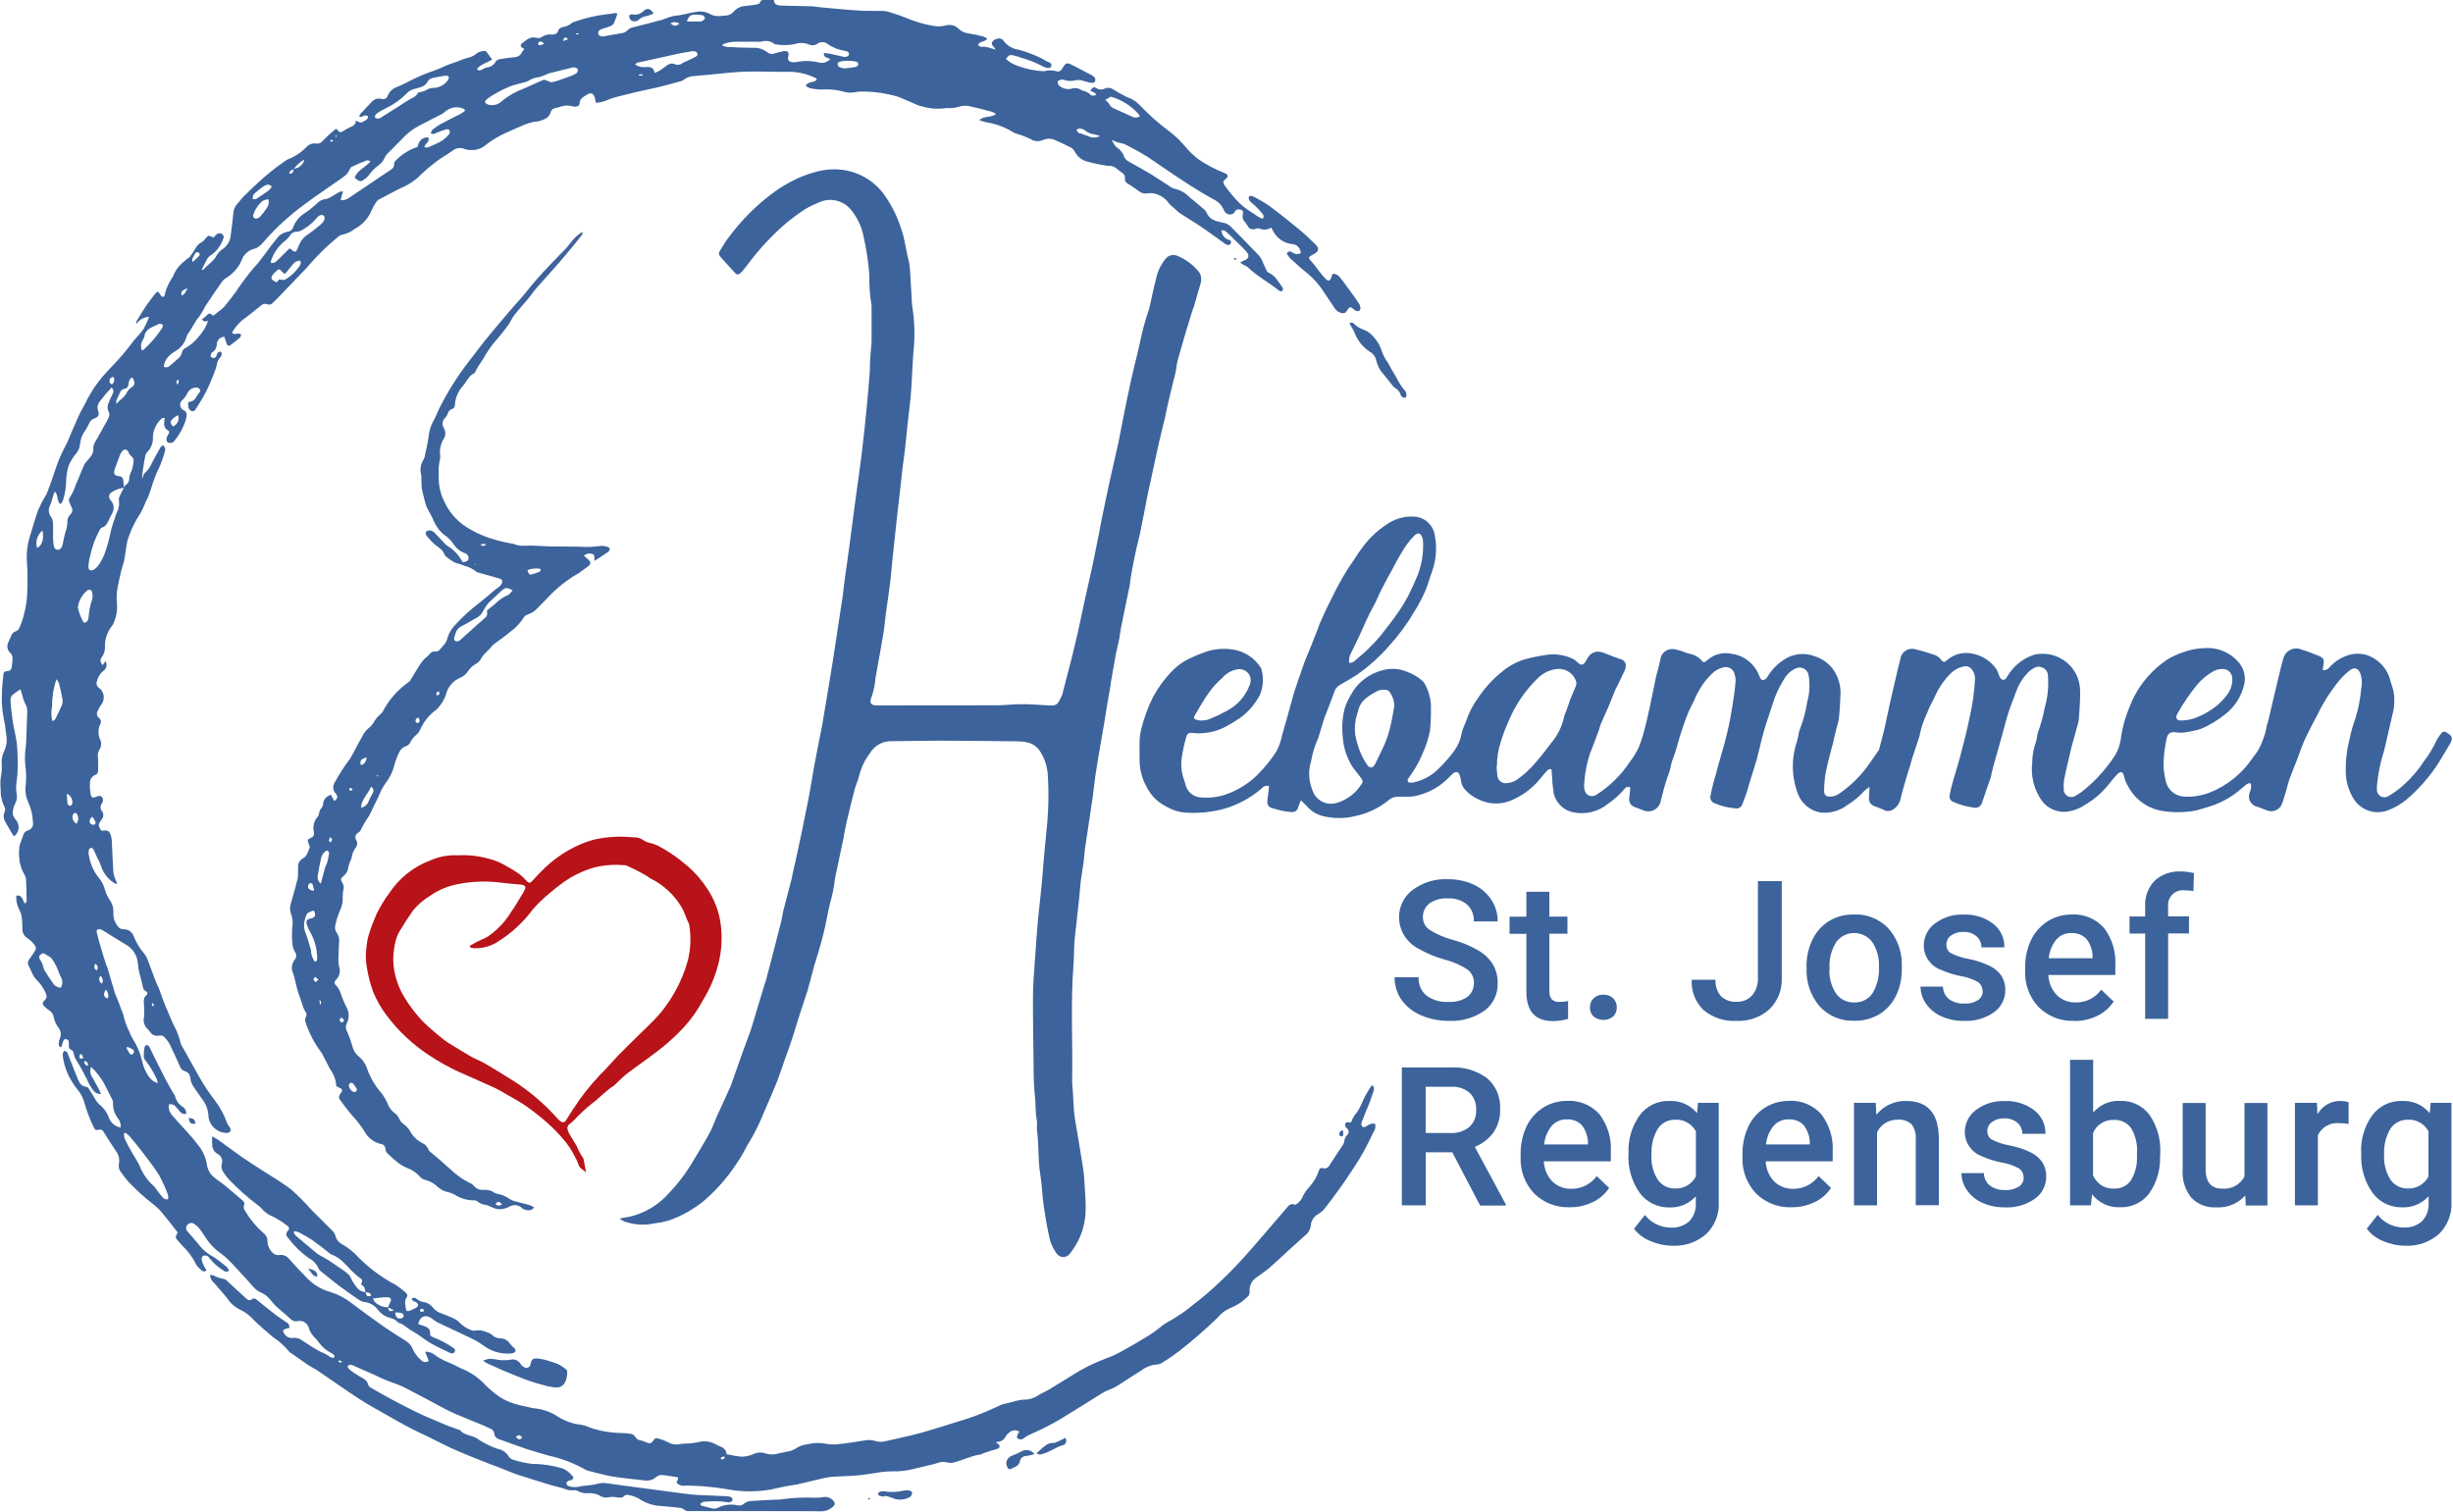 <?xml version="1.0" encoding="UTF-8"?>
<svg xmlns="http://www.w3.org/2000/svg" id="Ebene_1" version="1.1" viewBox="0 0 221.13 136.3">
  <!-- Generator: Adobe Illustrator 29.4.0, SVG Export Plug-In . SVG Version: 2.1.0 Build 152)  -->
  <defs>
    <style>
      .st0 {
        fill: #3c639b;
      }

      .st1 {
        fill: #b81319;
      }
    </style>
  </defs>
  <g id="Gruppe_2">
    <g id="Gruppe_1">
      <path id="Pfad_1" class="st0" d="M14.25,97.82c-.02-.18-.06-.36-.12-.54-.28-.62-.63-1.19-1.05-1.72-.08-.11-.13-.24-.12-.38,0-.26.02-.52.07-.78.03-.1.1-.17.2-.2.07,0,.19.09.23.17.15.27.26.55.4.82.34.68.68,1.37,1.03,2.05.23.45.49.88.74,1.32.05.09.14.18.16.28.09.39.34.73.68.94.22.13.34.39.31.64-.23.04-.47-.06-.6-.26-.12-.14-.23-.29-.36-.42-.15-.18-.38-.24-.6-.17-.05.37.07.74.32,1,.39.46.8.88,1.2,1.33.44.47.85.96,1.24,1.48.37.51.61,1.1.69,1.72.09.44.34.83.7,1.09.31.27.67.48.98.74.5.41.97.84,1.47,1.25.16.13.26.26.17.47-.05.18-.01.37.11.51.44.76,1,1.43,1.66,2.01.24.17.37.46.35.75.02.45.25.87.61,1.13.14.09.31.12.47.09.32-.05.65.07.85.33.57.64,1.16,1.27,1.76,1.87.56.54,1.25.94,2.01,1.14.69.22,1.33.56,1.9,1.01.88.66,1.77,1.32,2.67,1.95.74.52,1.5,1,2.26,1.48.22.14.4.34.51.57.18.44.46.84.83,1.14.18.19.46.21.67.06l-.32-.83c.28-.02.56.06.79.23.35.27.73.49,1.14.66.44.17.87.37,1.28.6.7.27,1.34.67,1.89,1.18.47.5.99.96,1.55,1.36.41.27.85.49,1.32.63.51.17,1.04.26,1.56.38.1.03.21.05.32.06.77.07,1.52.34,2.16.78.6.37,1.27.61,1.97.69.27.04.54.11.79.23.18.07.37.14.56.19.78.22,1.59.33,2.4.34.23,0,.46.01.69.05.22,0,.42.12.53.31.1.17.28.29.49.3.18.05.35.11.51.19.33.12.45.09.64-.21.07-.14.24-.21.39-.16.31.08.61.19.9.34.32.19.69.26,1.05.18.3-.06.61-.04.91-.07.24-.02.49-.05.73-.1.58-.17,1.21-.08,1.72.24.04.03.08.05.12.06.39.13.73.32.76.77.45.11.92.19,1.38.23.37-.01.73-.1,1.06-.24.33-.16.71-.18,1.05-.06.4.13.83.13,1.22,0,.27-.07.54-.1.81-.17.23-.03.44-.11.64-.22.35-.25.76-.4,1.19-.44.52-.13,1.06-.14,1.59-.04.41.08.82.09,1.23.03.75-.08,1.49-.19,2.23-.32.35-.07.7-.06,1.04.05.29.09.61.1.9.01.92-.22,1.85-.4,2.77-.64.89-.23,1.76-.51,2.64-.78.69-.21,1.37-.42,2.05-.64.52-.17,1.04-.37,1.54-.58.48-.2.94-.43,1.42-.64.1-.04.2-.07.31-.09.39-.1.77-.2,1.15-.29.18-.05.36-.07.54-.08.46.01.92-.12,1.3-.37.33-.22.71-.36,1.05-.57.72-.43,1.43-.89,2.15-1.32.9-.58,1.87-1.05,2.87-1.43.56-.2,1.1-.45,1.62-.75.67-.36,1.33-.75,1.98-1.15.56-.32,1.08-.69,1.57-1.11.21-.15.42-.29.66-.4.45-.29.92-.55,1.35-.87.87-.67,1.75-1.35,2.56-2.09.92-.83,1.8-1.71,2.64-2.63,1.22-1.35,2.39-2.75,3.58-4.13.19-.22.38-.44.57-.66.16-.16.41-.2.61-.08.32-.18.56-.46.69-.8.16-.31.36-.6.6-.85.39-.43.68-.95.86-1.5.03-.16.18-.2.33-.16.24.08.5-.04.61-.28.39-.62.81-1.22,1.21-1.84.06-.09.1-.19.11-.3.02-.21.11-.41.26-.56.17-.14.18-.4.04-.56-.02-.02-.03-.03-.05-.05-.13-.13-.23-.25-.14-.44s.26-.1.4-.09c.04,0,.08-.02.12-.03.1-.32.27-.62.5-.86.25-.38.45-.79.62-1.22.07-.15.15-.3.23-.44.11-.2.23-.39.35-.58.06-.08.12-.16.19-.24.26.23.15.44.08.66-.1.3-.2.6-.31.9-.04.1-.08.2-.12.3-.1.22-.19.45-.28.67-.08.2-.16.4-.23.6-.06.11-.1.22-.12.34,0,.09.03.25.09.28.11.05.23.04.33-.01.22-.2.51-.3.81-.27.08.25.04.53-.12.74-.28.56-.54,1.13-.84,1.68s-.65,1.11-1,1.64c-.4.62-.81,1.22-1.24,1.82-.44.61-.89,1.21-1.35,1.8-.16.19-.35.35-.56.47-.4.21-.66.62-.68,1.07-.04.32-.2.62-.46.82-.5.45-1,.9-1.5,1.35-.59.54-1.16,1.09-1.76,1.61-.36.31-.77.56-1.14.85-.44.27-.7.77-.65,1.29.02.2-.07.4-.24.52-.44.43-.96.76-1.53.98-.44.19-.82.48-1.12.86-1.1,1.06-2.26,2.07-3.46,3.01-.47.36-.97.7-1.47,1.01-.16.12-.35.19-.55.2-.52.04-1.02.23-1.43.56-.76.46-1.49.97-2.24,1.43-.31.19-.68.28-1,.45-.44.24-.86.53-1.29.79-.91.56-1.81,1.14-2.73,1.69-.5.3-1.01.57-1.53.83-.46.23-.94.43-1.4.65-.11.05-.2.14-.3.2-.09.07-.2.13-.32.15-.13,0-.26-.04-.36-.13-.04-.04.03-.21.06-.32.04-.09.09-.17.15-.24-.26-.19-.62-.17-.87.04-.15.11-.28.24-.37.4-.15.31-.46.49-.8.47l-.03.09c.08.04.15.09.22.15.09.09.09.23,0,.32-.03.03-.06.05-.1.06-.2.07-.41.13-.61.18-.23.07-.46.15-.69.23-.07.04-.14.07-.21.1-.89.12-1.68.56-2.55.75-.16.03-.33.03-.49-.02-.28-.08-.58-.07-.85.04-.25.08-.5.15-.75.2-.45.11-.89.21-1.34.32-.67.18-1.35.26-2.04.24-.33,0-.67.02-1,.07-.68.09-1.36.23-2.04.29-.79.07-1.59.08-2.38.13-.29.03-.57.08-.85.15-.24.05-.47.12-.71.17-.4.09-.8.18-1.21.28-.12.03-.24.07-.36.09-.79.11-1.57.27-2.34.45-1.32.24-2.66.23-3.97-.02-1.24-.21-2.49-.32-3.75-.33-.3.07-.61-.03-.81-.26l.15-.4s-.04-.09-.06-.09c-.48-.07-.96-.17-1.44-.2-.18,0-.36.07-.5.19-.27.24-.63.35-.98.3-.97-.1-1.95-.2-2.92-.35-.72-.12-1.43-.33-2.14-.5-.14-.03-.27-.08-.38-.15-1.01-.57-2.11-.99-3.24-1.23-.69-.2-1.38-.4-2.06-.62-.78-.26-1.55-.56-2.33-.83-.27-.1-.51-.2-.53-.55-.03-.2-.16-.38-.36-.44-.22-.11-.44-.21-.67-.31-.82-.34-1.65-.66-2.46-1.01-.38-.16-.75-.35-1.11-.54-1-.53-1.99-1.08-3-1.59-.49-.28-1.01-.51-1.55-.69-.55-.19-1.08-.42-1.6-.68-.67-.3-1.34-.6-2.01-.89-.07-.03-.15-.05-.22-.05-.19,0-.31.15-.19.3.15.17.33.31.52.43.26.18.54.33.82.5.24.11.41.33.47.59.03.09.09.16.17.21.63.37,1.27.74,1.91,1.08.77.41,1.54.81,2.32,1.19.46.23.94.43,1.42.63.4.18.81.35,1.22.52.35.14.72.26,1.07.39.06.02.13.03.17.07.4.49,1.07.42,1.54.75.18.13.38.25.58.36.4.22.82.41,1.25.56.43.07.8.33,1.02.7.08.13.21.22.35.27.58.19,1.18.32,1.78.39.94,0,1.87.15,2.76.42.33.16.62.39.85.68.13.13.07.28-.11.36-.08.03-.19.02-.27.07s-.17.12-.17.18c0,.09.06.23.13.26.28.12.6.15.9.1.34-.08.69-.1,1.04-.15.21-.01.42-.05.63-.1.32-.11.67-.13,1-.07,1.03.14,2.06.29,3.09.42,1.3.18,2.61.35,3.92.52.46.06.92.1,1.37.12.78.04,1.56.07,2.34.1.35.01.55.11.56.29s-.24.33-.6.23c-.59-.08-1.19-.09-1.78-.03-.21-.03-.42.06-.54.23.05.05.08.12.12.13.35.1.71.2,1.07.27.14.01.27-.01.39-.07.56-.29,1.21-.37,1.83-.22.2.04.4-.02.54-.16.15-.12.33-.2.53-.23.79-.06,1.59-.09,2.38-.13.14,0,.28,0,.41-.02,1.05-.15,2.11-.2,3.16-.15.23,0,.46-.02.68-.06.36-.06.72.09.93.38.11.1.12.28.02.4-.02.02-.03.03-.06.05-.27.28-.65.44-1.04.45-2.76-.03-5.52,0-8.28-.02-1.21,0-2.42.02-3.62,0-.2.03-.4-.03-.55-.16-.12-.09-.27-.14-.42-.14-.61-.07-1.22-.12-1.83-.17-.66-.07-1.29-.3-1.83-.68-.3-.15-.62-.26-.95-.31-.12-.02-.24.02-.33.1-.19.2-.4.16-.63.12-.27-.05-.55-.05-.82,0-.22.05-.46.02-.66-.1-.33-.2-.71-.3-1.1-.27-.34.03-.68-.04-.98-.2-.11-.06-.23-.09-.35-.07-.29.03-.58-.01-.85-.13-.36-.13-.74-.19-1.11-.3-1.01-.31-2.02-.61-3.02-.94-.63-.21-1.25-.49-1.88-.73-.37-.14-.75-.27-1.12-.42-.95-.38-1.9-.75-2.84-1.17-.81-.36-1.59-.78-2.39-1.17-.44-.21-.89-.41-1.32-.63-.41-.21-.81-.43-1.21-.65-.36-.2-.72-.4-1.08-.61-.82-.47-1.66-.92-2.45-1.43-1.31-.85-2.58-1.76-3.87-2.63-.27-.18-.57-.31-.83-.49-.53-.36-1.06-.73-1.58-1.1-.07-.04-.12-.09-.17-.16-.4-.48-.87-.9-1.4-1.24-.59-.51-1.19-1.01-1.75-1.56-.34-.39-.77-.71-1.24-.93-.47-.23-.86-.58-1.14-1.02-.4-.48-.81-.96-1.23-1.43-.2-.16-.31-.41-.31-.67.1,0,.21.02.31.05.29.16.61.27.95.32.11,0,.23.14.33.23.53.48,1.06.97,1.59,1.46.19.18.36.33.63.11.14-.11.28-.02.41.08.6.49,1.21.98,1.83,1.46.29.22.61.4.9.61.17.12.16.12.21.45-.09.03-.19.05-.29.08-.3.07-.36.2-.18.45.16.28.47.43.78.38.29-.04.59.04.81.22.55.36,1.1.72,1.68,1.03.31.12.6.28.87.47.08.07.24.05.38.07.03-.28-.14-.33-.28-.42-.46-.24-.86-.58-1.16-1-.08-.11-.16-.22-.26-.32-.32-.29-.55-.66-.66-1.08-.16-.36-.53-.56-.92-.49-.24.07-.5,0-.67-.18-.45-.42-.93-.79-1.37-1.21-.25-.24-.45-.54-.7-.79-.17-.16-.36-.28-.57-.37-.28-.12-.53-.31-.73-.54-.55-.62-1.1-1.24-1.67-1.83-.38-.44-.8-.84-1.27-1.19-.49-.34-.91-.77-1.25-1.26-.22-.31-.41-.64-.64-.94-.14-.18-.31-.33-.5-.46-.21-.13-.47-.08-.62.11-.15.17-.14.43.03.59.36.44.76.84,1.1,1.29.35.42.78.77,1.27,1.02.42.28.82.59,1.2.92.07.09.13.19.17.3-.16.13-.4.11-.54-.04-.47-.29-.88-.66-1.23-1.09-.05-.06-.08-.15-.14-.17-.12-.06-.25-.08-.39-.06-.11.07-.18.19-.18.32.04.2.1.4.2.59.07.14.16.28.25.41-.11.13-.3.14-.42.03,0,0-.02-.01-.02-.02-.2-.14-.37-.32-.5-.53-.3-.62-.71-1.19-1.21-1.66-.11-.12-.22-.25-.34-.38-.35-.37-.35-.43-.11-.84-.48-.62-.95-1.24-1.45-1.83-.25-.29-.53-.55-.83-.78-.79-.61-1.52-1.28-2.2-2.01-.24-.27-.46-.58-.67-.87-.15-.2-.2-.46-.15-.7.08-.4-.01-.81-.25-1.13-.38-.57-.76-1.15-1.12-1.73-.06-.17-.24-.26-.41-.22-.36.07-.35.03-.52-.28-.36-.74-.64-1.52-.86-2.31-.1-.29-.24-.56-.41-.82-.28-.34-.54-.7-.76-1.08-.38-.66-.63-1.39-.73-2.15-.01-.09,0-.18.01-.27.03-.07.09-.18.15-.19s.16.05.23.11c.04.03.05.11.07.17.29.74.58,1.48.88,2.22.15.37.33.7.79.74.08.01.14.05.19.12.19.29.36.6.55.89.1.2.24.39.4.55.41.32.73.76.9,1.25.18.45.57.77,1.04.86.04-.31-.05-.62-.25-.85-.3-.39-.45-.88-.43-1.37-.01-.17-.06-.33-.15-.47-.23-.47-.47-.93-.71-1.39-.31-.51-.68-.98-1.11-1.39-.13.28-.11.6.06.86.19.36.4.71.6,1.08.08.14.13.3.21.5-.27.02-.53-.11-.69-.33-.22-.29-.4-.61-.54-.95-.32-.64-.66-1.27-1.05-1.88-.07-.12-.12-.25-.14-.38-.04-.2-.05-.38-.3-.47-.2-.07-.15-.28-.16-.44-.01-.19.04-.42-.23-.49-.18-.05-.29.1-.37.44-.01.07-.03.15-.06.22,0,.02-.04.04-.08.07-.18-.07-.18-.23-.17-.38,0-.14.04-.27.09-.4.16-.34.1-.74-.15-1.02-.2-.29-.34-.62-.41-.96-.04-.23-.17-.42-.37-.55-.15-.1-.3-.22-.43-.35-.21-.2-.24-.36-.03-.55.28-.25.22-.47.08-.77-.2-.43-.48-.82-.83-1.15-.12-.13-.23-.29-.3-.45-.13-.26-.24-.53-.37-.78-.09-.14-.09-.33,0-.48.19-.29.41-.57.58-.87.07-.11.09-.25.05-.37-.17-.27-.39-.51-.64-.69-.38-.19-.6-.6-.55-1.02,0-.35-.02-.7-.07-1.05-.05-.22-.14-.44-.25-.64-.18-.37-.26-.79-.23-1.2.56-.08.56.43.76.72.2-.1.17-.26.17-.4-.01-.57-.02-1.13-.05-1.7,0-.18-.05-.36-.15-.51-.28-.47-.44-1.01-.47-1.56-.03-.26-.03-.52,0-.78,0-.15.04-.3.09-.45.09-.26.2-.51.28-.77.05-.19.19-.35.38-.41.34-.07.56-.41.49-.75,0,0,0-.02,0-.02-.02-.61-.16-1.22-.42-1.77-.22-.47-.3-1-.23-1.52.05-.53.05-1.07-.01-1.6-.08-.59-.08-1.19,0-1.78.02-.11.03-.21.04-.32.04-.99.08-1.99.11-2.98,0-.26-.07-.52-.21-.74-.1-.22-.18-.45-.23-.69-.05-.17-.1-.33-.17-.56-.28.16-.54.35-.78.56-.1.15-.14.33-.12.51.03.5.09,1.01.16,1.51.05.47.14.94.25,1.39.13.61.21,1.24.22,1.86.03.55.03,1.1,0,1.66-.01.38-.09.76-.12,1.14-.02.24,0,.48.03.72.08.33.03.67-.13.97-.14.27-.21.57-.21.88.03.21.13.4.27.55.38.43.34,1.08-.09,1.46,0,0,0,0-.01.01-.04-.01-.1-.01-.12-.04-.26-.43-.52-.86-.76-1.3-.13-.25-.15-.54-.03-.8.07-.15.07-.32,0-.47-.25-.49-.37-1.05-.35-1.6-.05-.46-.03-.92.06-1.37.05-.33.06-.67.03-1.01-.01-.38.07-.77.25-1.11.2-.45.26-.96.16-1.44-.06-.58-.15-1.15-.27-1.72-.11-.63-.15-1.27-.12-1.92,0-.56.07-1.13.13-1.69.03-.34.05-.35.41-.4.18,0,.32-.14.34-.31.05-.3.08-.61.08-.91-.02-.17-.09-.32-.22-.43-.26-.24-.32-.62-.16-.93.08-.2.18-.39.26-.59.06-.19.21-.34.41-.41.22-.06.3-.23.38-.42.41-1.02.64-2.11.66-3.22.03-.81.03-1.62-.02-2.43-.08-.81,0-1.63.23-2.41.26-.8.47-1.62.75-2.41.19-.44.4-.86.65-1.26.05-.08.1-.16.14-.24.15-.38.29-.77.43-1.16.22-.62.41-1.25.65-1.86.19-.48.43-.94.66-1.41.03-.06.07-.1.09-.16.36-.84.71-1.69,1.09-2.52.21-.46.5-.88.7-1.34.52-1.01,1.19-1.93,1.98-2.74.03-.04.06-.07.09-.1.77-.78,1.49-1.62,2.14-2.5.3-.35.62-.68.89-1.05.2-.36.37-.73.51-1.12-.45.02-.87.25-1.13.62-.02-.1-.05-.16-.03-.18.28-.45.55-.91.84-1.35.28-.42.6-.81.9-1.21.14-.18.26-.17.38.04.07.11.16.28.24.28.22,0,.23-.21.25-.38.13-.44.32-.85.56-1.24.03-.07.11-.12.13-.19.21-.56.58-1.05,1.06-1.41.09-.1.2-.19.32-.26.17-.08.21-.24.31-.36.3-.35.42-.85.88-1.07.16-.09.29-.22.4-.37.23-.27.22-.28.56-.12.05.02.1.04.15.05.08-.1.17-.2.27-.29.15-.13.36-.13.51-.01.13.1.17.28.08.42-.2.6-.59,1.12-1.11,1.48-.05.03-.1.06-.15.11-.07.06-.13.13-.18.21-.17.31-.32.63-.5.98.09,0,.15.02.17,0,.36-.47.92-.74,1.19-1.31.16-.25.37-.45.62-.61.37-.29.6-.71.64-1.18.08-.65.17-1.31.23-1.96.01-.34.15-.66.39-.91.19-.19.34-.43.54-.63.38-.38.77-.74,1.16-1.11.8-.76,1.66-1.45,2.57-2.08.08-.07.18-.12.27-.16.63-.24,1.2-.62,1.67-1.11.22-.24.54-.36.86-.31.24.04.49-.06.62-.27.37-.38.76-.73,1.17-1.06.09.06.16.09.18.14.15.24.31.17.5.05.19-.13.39-.24.6-.33.29-.12.53-.25.51-.6.19.07.36.2.5.17.2-.07.38-.18.54-.32.05-.04.09-.2.06-.23-.07-.06-.17-.1-.27-.09-.11.04-.23.08-.33.14-.05.02-.11-.02-.17-.03,0-.07,0-.13.01-.15.36-.39.72-.79,1.09-1.17.22-.25.56-.36.88-.28.23.09.48-.03.57-.26,0-.01,0-.03.01-.04.16-.37.47-.66.85-.78.43-.16.83-.4,1.24-.59.65-.33,1.33-.62,2.02-.85.38-.13.74-.28,1.1-.46.43-.2.91-.3,1.32-.49.49-.23,1.08-.23,1.5-.64.12-.09.27-.15.42-.17.34-.09.4-.06.59.24.05.08.1.15.16.22.06.07.11.14.21.26-.44.33-1.04.4-1.37.87.15.2.3.12.45.05.13-.08.27-.14.41-.19.36-.01.68-.23.83-.55.05-.11.27-.19.42-.21.41-.07.82-.12,1.23-.16.32,0,.6-.18.72-.47.06-.1.13-.18.21-.26-.05-.04-.1-.07-.16-.11-.21-.11-.21-.3-.06-.41.37-.28.73-.64,1.27-.51.19.06.4.03.57-.09.23-.16.51-.23.78-.2.31.02.57-.02.67-.4.03-.12.24-.23.39-.27.3-.04.59-.17.82-.37.06-.05.13-.09.2-.1.95-.33,1.94-.57,2.94-.69.26-.02.52-.06.77-.11.05,0,.11.03.2.06-.1.31-.21.61-.34.9-.09.12-.22.2-.36.25-.23.09-.47.15-.7.23-.2.07-.37.18-.33.43.03.18.25.28.53.23.23-.04.45-.09.68-.13.31-.05.63-.09.95-.16.16-.03.31-.1.43-.21.14-.16.33-.27.54-.31.89-.22,1.78-.45,2.67-.69.35-.15.71-.27,1.08-.35.66-.04,1.28-.26,1.93-.35.44-.09.9-.02,1.29.21.2.1.42.16.65.17.23,0,.46-.02.69-.05.33,0,.63-.16.83-.42.28-.29.67-.45,1.08-.45.27-.04.55-.06.82-.11.19-.04.4-.05.46-.31.01-.06.17-.12.26-.13.3-.02.61,0,.94,0,.02.46.35.51.68.52.86.03,1.71.03,2.57.06.27,0,.55.05.82.08l.64.06c.24.02.49.05.73.07.81.07,1.62.15,2.43.19.63.03,1.26.01,1.89.02.17,0,.34.02.5.06.53.17,1.06.32,1.56.53.8.34,1.64.6,2.5.75.39.08.8.07,1.18-.03.43-.12.88,0,1.19.33.22.21.51.34.81.38.45.07.9.17,1.35.28.14.05.27.12.39.2-.22.34-.69.18-.83.57.2.27.51.12.75.18s.5.14.81.23c-.02-.06-.05-.12-.09-.17-.26-.24-.3-.43-.12-.61.25-.25.75-.3.91-.05.33.47.84.78,1.41.85.62.17,1.22.39,1.8.66.33.12.62.38.97.49.13.04.2.18.16.31,0,.01,0,.02-.01.03-.06.16-.19.18-.34.15-.14-.02-.27-.06-.39-.13-.62-.33-1.27-.59-1.94-.78-.23-.09-.46-.16-.7-.21-.34-.1-.45-.05-.71.31.33.31.73.53,1.16.66.69.25,1.42.4,2.15.44.05,0,.09.01.14,0,.38-.1.78-.09,1.16.02.23.07.39-.12.51-.32.28-.47.37-.49.84-.26.59.3,1.17.6,1.75.91.2.11.42.25.33.54-.05.18-.25.21-.61.11-.21-.05-.41-.13-.62-.17-.18-.04-.36-.04-.54-.01-.33.09-.68.09-1-.02-.09-.04-.18-.05-.27-.04-.12.03-.3.08-.33.17-.02.13.02.26.11.36.3.27.71.38,1.11.3.31-.11.65-.07.92.12.12.06.25.1.39.13.12.06.23.12.34.2.06.04.1.13.17.15.11.02.23.02.34,0,.03,0,.07-.14.05-.15-.07-.07-.15-.12-.25-.17-.08-.03-.17-.06-.25-.08.18-.32.33-.41.53-.27.25.17.57.18.82.03.26-.09.54-.05.76.12.39.25.8.48,1.23.68.42.14.8.38,1.11.7.84.89,1.76,1.71,2.75,2.43.54.42,1.03.91,1.47,1.44.31.36.65.68,1.02.98.74.52,1.54.94,2.38,1.27.05.03.11.05.17.08.19.12.2.24.04.41-.04.04-.09.08-.14.11-.18.14-.17.28-.06.48.42.6.89,1.17,1.41,1.68.39.36.82.67,1.28.94.13.1.27.19.42.28.11.07.23.11.35.16.12-.11.12-.3.01-.42,0,0-.02-.02-.03-.03-.28-.36-.6-.69-.95-.97-.11-.08-.2-.19-.26-.31-.04-.08-.03-.26.02-.29.1-.05.22-.06.32-.01.51.25,1,.53,1.47.85.95.7,1.86,1.44,2.77,2.19.5.41.96.85,1.42,1.31.36.35.3.62-.15.86-.57.31-.56.3-.11.8.24.26.43.56.65.83.17.23.36.45.57.65.22.19.38.11.46-.17.04-.15.06-.35.25-.33.18.02.34.11.46.24.31.36.58.75.86,1.13.31.42.61.84.9,1.27.08.11.13.24.15.38.02.12-.02.23-.1.32-.11.04-.23.03-.33-.02-.1-.04-.16-.14-.25-.2-.22-.15-.31-.14-.45.08-.11.17-.19.37-.43.35-.28-.01-.54-.15-.71-.38-.33-.48-.64-.97-.97-1.45-.41-.66-.93-1.26-1.53-1.76-.52-.4-1-.85-1.49-1.29-.12-.12-.23-.25-.32-.39-.04-.06-.04-.14-.01-.2.06-.06.15-.1.23-.1.09.02.17.05.25.1.1.07.21.12.33.15.14-.01.28-.04.42-.09-.02-.13-.06-.25-.11-.37-.13-.27-.4-.44-.7-.45-.78-.09-1.44-.59-1.76-1.3-.03-.05-.06-.1-.11-.19-.31.21-.7.24-1.04.09-.13-.03-.27-.02-.4.03-.25.11-.54,0-.67-.25-.07-.12-.15-.23-.23-.34-.2-.18-.28-.45-.22-.71.04-.17.06-.35-.16-.42-.2-.06-.41-.07-.54.13-.08.21-.3.32-.52.29-.24-.04-.43-.2-.5-.43-.2-.44-.55-.78-.99-.97-.68-.38-1.35-.78-2.01-1.2-.81-.52-1.61-1.06-2.41-1.6-.5-.33-.98-.69-1.48-1.01-.35-.22-.71-.42-1.07-.62-.32-.18-.65-.34-.97-.51-.01,0-.03-.01-.04-.02-.19-.05-.39-.08-.58-.14s-.36-.14-.56-.22c.17.25.27.55.46.66.34.22.59.54.7.93.12.18.28.32.48.41.63.37,1.28.71,1.91,1.09.56.34,1.1.72,1.66,1.07.12.1.25.17.4.22.54.11,1.04.38,1.42.78.45.36.89.75,1.33,1.12.09.07.15.15.2.25.25.66.85.8,1.43.92.26.03.5.14.7.31.89.91,1.79,1.81,2.66,2.73.13.18.24.39.31.6.12.26.23.52.36.77.05.06.11.1.18.13.6.27.86.85,1.22,1.33.02.04.04.09.03.13,0,.04-.01.09-.03.13-.14.12-.27.05-.38-.04-.89-.72-1.93-1.25-2.75-2.06-.11-.08-.23-.15-.36-.2-.1-.06-.19-.12-.35-.23.11-.06.22-.12.34-.17.43-.14.55-.44.26-.78-.31-.36-.66-.68-1-1.01-.13-.13-.25-.26-.38-.38-.17-.17-.35-.34-.54-.49-.11-.05-.24-.08-.36-.08.02.32.2.62.47.79.04.03.08.04.13.05.18.05.34.11.25.34-.07.18-.29.2-.51.05-.7-.5-1.38-1.01-2.09-1.49-.64-.44-1.32-.83-1.97-1.26-.14-.1-.26-.2-.38-.32-.15-.13-.29-.26-.44-.39-.07-.05-.14-.12-.19-.19-.3-.45-.77-.76-1.29-.88-.21-.05-.42-.06-.63-.02-.26.05-.52-.01-.74-.17-.32-.24-.65-.46-.99-.67-.2-.12-.34-.25-.31-.5.03-.22-.08-.43-.28-.53-.18-.12-.34-.26-.51-.39-.19-.16-.43-.24-.68-.22-.02,0-.03,0-.05,0-.66-.09-1.32-.23-1.97-.41-.45-.14-.82-.45-1.03-.87-.08-.16-.21-.29-.37-.38-.49-.25-.99-.48-1.49-.7-.32-.13-.68-.12-.99.02-.38.18-.82.14-1.17-.09-.39-.19-.79-.34-1.2-.46-.12-.03-.23-.08-.34-.14-.75-.47-1.6-.78-2.48-.91-.19-.05-.38-.11-.57-.18.44-.43,1.04-.18,1.5-.55-.1-.08-.22-.15-.34-.2-.71-.19-1.42-.38-2.14-.53-.24-.04-.48-.03-.72.03-.39.13-.81.19-1.22.16-.02,0-.03,0-.05,0-.74.11-1.5.06-2.22-.16-.12-.02-.24-.05-.35-.1-.53-.23-1.07-.46-1.6-.69-.07-.03-.14-.06-.22-.08-1.06-.31-2.16-.47-3.26-.46-.17,0-.33.01-.5.04-.4.1-.83.08-1.22-.06-.63-.16-1.27-.21-1.92-.16-.34-.01-.67-.05-1-.12-.14-.05-.27-.13-.39-.22.23-.45.76-.23,1.01-.57-.04-.05-.07-.12-.12-.13-.69-.33-1.44-.53-2.2-.56-1.33.03-2.67-.05-4-.02-.96.02-1.92.14-2.88.23-.61.05-1.22.13-1.83.17-.34,0-.67.11-.94.31-.07.06-.15.11-.24.14-.63.18-1.27.35-1.9.51-.25.07-.51.11-.76.17-.54.12-1.08.24-1.61.36-.19.04-.38.1-.58.15-.33.08-.66.15-.98.24-.28.07-.56.16-.82.27-.33.15-.69.24-1.06.27-.03-.14-.06-.27-.09-.4-.09-.44-.35-.58-.72-.34-.29.19-.66.34-.67.8,0,.22-.27.32-.55.27-.43-.13-.89-.11-1.3.06-.12.03-.24.05-.36.09-.19.03-.34.17-.39.35-.13.54-.59.67-1.02.81-.17.06-.37.04-.54.08-.27.06-.53.14-.78.24-.58.24-1.15.5-1.72.75-.61.28-1.19.62-1.72,1.03-.54.5-1.32.65-2.01.41-.35-.14-.75-.09-1.04.15-.49.36-1.04.65-1.52,1.02-.59.45-1.14.93-1.66,1.45-.48.4-1.02.73-1.6.96-.62.33-1.25.64-1.87.98-.13.08-.23.19-.31.33-.17.26-.31.53-.43.81-.3.65-.8,1.17-1.43,1.5-.35.28-.76.47-1.2.55-.11.02-.2.07-.28.15-.99.8-1.9,1.69-2.73,2.66-.16.19-.32.37-.5.54-.77.81-1.55,1.61-2.32,2.42-.12.12-.25.23-.36.35-.11.15-.32.21-.5.14-.19-.08-.41-.04-.56.1-.57.44-1.11.91-1.7,1.33-.37.32-.68.7-.93,1.12.23.32.58-.09.83.19-.03.08-.04.2-.11.26-.28.24-.56.47-.86.68-.16.11-.29.04-.35-.15s-.14-.4-.2-.6c-.37,0-.67.3-.68.67,0,.31-.17.6-.44.75-.08.04-.11.23-.12.35,0,.04.13.12.21.14.14.03.29-.06.32-.2,0,0,0,0,0,0,.07-.2.11-.43.44-.34.07.17.03.37-.11.49-.17.2-.28.44-.31.7-.06.25-.14.5-.24.74-.24.58-.46,1.16-.75,1.71-.27.53-.6,1.02-.91,1.53-.07.15-.25.21-.4.14-.12-.06-.2-.17-.25-.29-.03-.17-.03-.35-.01-.52.62.02.71-.53,1-.85.18-.19-.02-.47-.3-.45-.35.02-.66.23-.8.55-.11.22-.25.42-.43.58-.24.19-.27.54-.08.77.06.07.13.13.22.16.17.08.27.26.24.45,0,.11-.02.21-.05.32-.22.75-.6,1.44-1.1,2.04-.14.15-.37.18-.55.07-.16-.13-.12-.3-.08-.47.01-.03.02-.06.04-.08.06-.14.19-.28.17-.4s-.23-.17-.32-.28c-.08-.12-.13-.26-.14-.4,0-.19.03-.39.06-.58-.14.03-.23.01-.27.06-.48.42-.76,1.01-.8,1.64.04.51-.14,1.02-.5,1.38-.1.1-.16.22-.19.36-.09.43-.15.87-.22,1.31-.05.26-.07.52-.06.78.02-.09.05-.17.08-.26.03-.12.09-.22.17-.31.26-.22.46-.5.59-.81.26-.5.53-.99.81-1.48.05-.09.18-.14.27-.2.05.1.1.2.15.3.02.06.02.12,0,.18-.15.57-.34,1.13-.59,1.66-.13.26-.25.52-.34.79-.09.23-.16.46-.24.69s-.15.47-.23.7c-.06.17-.13.34-.2.51-.03.08-.11.16-.13.24-.21.56-.48,1.09-.81,1.58-.36.62-.65,1.28-.86,1.97-.12.6-.18,1.21-.3,1.81-.06.31-.19.61-.26.92-.14.59-.28,1.19-.37,1.79-.05.41-.05.83,0,1.24.03.57-.08,1.13-.31,1.65-.03.09-.07.17-.13.24-.45.55-.69,1.25-.65,1.96,0,.31-.09.61-.27.86-.2.27-.17.47.06.74l.26-.36c.18.31.09.7-.22.89,0,0,0,0,0,0-.28.24-.48.57-.56.93-.08.22,0,.47.21.6.46.35.55,1.01.2,1.48-.01.02-.03.03-.04.05-.13.18-.24.38-.32.59-.1.2-.04.45.14.58.18.13.23.38.11.57-.2.42-.2.91-.02,1.34.16.3.14.67-.06.96-.13.23-.17.49-.12.75.03.36.02.73.01,1.1.02.18-.07.34-.24.41-.3.11-.5.4-.49.71-.03.35,0,.7.06,1.04.06.31.2.35.5.23.18-.07.35-.16.51.01.14.16.14.39.02.56-.18.22-.18.54.01.75.15.23.13.53-.06.73-.32.47-.32.47-.05.97.03.01.06.03.09.03.57-.06.69,0,.84.57.04.21.06.42.06.64.04.86.07,1.71.13,2.57.04.23.11.44.2.65.04.11.09.21.13.31-.07.03-.1.07-.12.06-.64-.35-1.11-.93-1.33-1.63-.08-.23-.18-.45-.3-.66-.09-.19-.18-.38-.27-.58-.03-.09-.06-.17-.11-.25-.05-.07-.13-.12-.22-.13-.09.02-.15.09-.19.17-.03.13-.04.27-.02.41.11.76.41,1.48.89,2.09.28.33.48.71.58,1.13.1.34.26.65.46.94.21.32.32.7.3,1.09-.04.45.11.89.4,1.24.11.17.3.27.51.27.43-.02.82.26.94.68.23.55.54,1.07.93,1.52.12.14.21.3.28.47.23.6.44,1.2.67,1.8.07.2.16.4.24.59.03.07.08.13.11.2.2.54.38,1.1.6,1.63.23.57.49,1.12.72,1.68.29.51.5,1.05.64,1.61.01.09.04.18.09.26.53.95,1.07,1.89,1.59,2.84.44.77.93,1.51,1.48,2.22.44.59.79,1.24,1.03,1.93.06.14.14.27.24.39.2.3.1.5-.24.54-.84,0-1.55-.62-1.66-1.45-.01-.57-.2-1.12-.55-1.58-.27-.41-.58-.79-.84-1.21-.12-.19-.2-.41-.23-.63-.04-.34-.14-.59-.5-.69-.21-.06-.38-.22-.45-.43-.3-.67-.59-1.34-.92-2-.15-.27-.34-.51-.56-.72-.11-.07-.25-.1-.39-.07-.32.08-.66-.06-.84-.34-.07-.1-.15-.19-.24-.28-.26-.26-.38-.65-.29-1.01.03-.35.03-.7,0-1.05-.01-.35-.11-.7.23-.97.09-.07.1-.2.03-.28-.02-.03-.05-.05-.09-.06-.25-.12-.26-.33-.31-.57-.09-.43-.23-.86-.33-1.29-.05-.22-.04-.46-.09-.68-.05-.63-.38-1.2-.9-1.56-.76-.45-1.51-.93-2.27-1.4-.06-.04-.13-.07-.21-.09-.23-.06-.38.06-.32.29.1.45.23.89.36,1.33.08.28.17.56.25.83.07.23.15.47.22.7.03.09.08.17.11.25.23.79.47,1.58.7,2.37.04.13.11.25.16.38.07.17.13.34.2.51.1.27.2.54.3.81.02.04.05.08.06.12.13.61.34,1.21.63,1.76.16.45.48.85.67,1.29.18.4.33.82.43,1.25.11.51.32.99.62,1.42.19.27.47.47.79.56M26.47,15.21c.47-.03.87-.37.97-.83-.16.09-.32.2-.47.32-.18.16-.33.35-.49.53-.13.13-.42.12-.39.44.32-.03.38-.22.38-.46M11.17,43.97c-.41.05-.79.19-1.13.42-.21.14-.27.42-.13.63.02.03.04.06.07.08.3.32.35.8.13,1.18-.09.17-.19.35-.27.53-.14.31-.26.62-.63.74-.09.04-.16.1-.2.18-.2.36-.37.74-.52,1.12-.15.43-.28.87-.38,1.32-.08.3-.12.6-.14.9-.01.3.18.43.45.3.16-.09.3-.21.41-.35.32-.43.56-.91.71-1.43.09-.26.17-.52.24-.79.1-.38.17-.77.27-1.16.07-.26.16-.52.25-.78.08-.23.14-.47.24-.69.17-.31.23-.67.18-1.02-.02-.15,0-.3.07-.43.11-.26.26-.51.39-.78.05-.07.08-.17.15-.21.21-.14.34-.37.32-.62.02-.22.09-.44.2-.64.11-.3.17-.61.19-.93.03-.24-.16-.38-.32-.53-.06-.07-.1-.15-.13-.24-.18-.31-.37-.33-.6-.06-.07.08-.13.17-.16.27-.17.44-.34.88-.49,1.33-.13.4-.03.57.39.62.21,0,.38.16.38.37.03.21.05.43.07.64M41.92,9.94c-.09-.1-.11-.14-.13-.14-.55-.24-1.18-.14-1.64.24-.1.1-.21.18-.33.25-.55.29-1.12.55-1.66.85-.54.25-1.05.57-1.5.97-.57.58-1.15,1.15-1.72,1.73-.11.1-.2.23-.26.37-.12.28-.31.53-.56.7-.31.22-.58.49-.81.8-.18.25-.41.45-.68.59-.1.04-.21.04-.3-.01-.13-.08-.25-.17-.36-.27.26-.72,1-.92,1.43-1.49-.15-.04-.25-.1-.31-.08-.47.18-.94.37-1.39.59-.12.06-.17.24-.25.37-.06.12-.14.23-.23.33-.22.19-.46.35-.7.52-1.03.72-2.07,1.42-3.08,2.17-1.24.91-2.38,1.93-3.41,3.07-.33.37-.62.82-1.16.94-.51.14-.92.52-1.09,1.02-.27.64-.74,1.18-1.32,1.55-.16.09-.3.2-.42.35-.52.73-1.03,1.48-1.53,2.24-.16.33-.34.64-.55.94-.4.45-.62,1.01-.98,1.49-.06.09-.12.18-.15.28-.15.58-.53,1.07-1.05,1.37-.15.08-.29.17-.41.29-.35.27-.57.66-.6,1.1.19.09.41.04.55-.11.25-.2.48-.42.73-.63.18-.14.31-.34.36-.57.02-.13.1-.25.21-.33.5-.26.94-.63,1.29-1.08.38-.41.67-.9.85-1.43q-.38.16-.55-.13c.1-.08.2-.17.31-.25s.22-.25.34-.27.25.12.37.19c.14-.11.28-.22.42-.34.2-.14.39-.29.56-.46.37-.45.72-.91,1.07-1.38.48-.74,1.02-1.45,1.59-2.13.76-.79,1.31-1.73,2.01-2.55.23-.37.6-.62,1.03-.71.23,0,.43-.15.5-.37.19-.5.52-.94.96-1.24.45-.29.87-.62,1.26-.99.17-.18.39-.29.63-.33.18-.02.36-.08.51-.17.28-.15.55-.33.83-.49.1-.03.21-.05.32-.05l-.22.78c.28.05.56-.03.78-.21.52-.35,1.04-.7,1.57-1.05.72-.49,1.44-.98,2.17-1.46.2-.1.32-.3.31-.52,0-.11.04-.21.11-.28.55-.58,1.24-1.02,2-1.27.12-.59.46-.88.97-.85.17.4-.3.55-.36.87.18.07.38.05.53-.06.34-.17.71-.29,1.03-.49.26-.18.5-.39.7-.64.05-.11.05-.23,0-.34-.08-.07-.18-.09-.28-.07-.31.09-.61.2-.9.32-.15.06-.29.17-.5.02.06-.11.08-.24.17-.31.23-.2.48-.37.75-.52.59-.32,1.2-.61,1.8-.92.13-.08.25-.17.37-.26M4.93,44.32c-.08.22-.14.37-.18.52-.06.24-.13.47-.22.7-.2.34-.16.77.08,1.07.11.17.16.36.17.55.02.41,0,.83,0,1.24,0,.23.02.46.05.69.03.22.08.44.36.47.2.02.38-.16.45-.44.03-.12.04-.24.07-.36.05-.26.11-.51.18-.76.13-.34.19-.71.19-1.08,0-.13.05-.26.13-.37.39-.47.41-.52.12-1.09-.1-.2-.18-.44-.04-.61.24-.37.43-.78.56-1.2.26-.55.46-1.13.71-1.69.08-.16.19-.31.31-.44.29-.33.6-.63.54-1.14.01-.2.07-.39.18-.56.06-.14.16-.26.23-.39.28-.51.55-1.01.84-1.52.14-.25.28-.51.14-.78-.13-.23-.14-.51-.03-.75.1-.27.22-.54.35-.8.1-.21.19-.41-.07-.64-.37.39-.72.8-1.04,1.23-.2.23-.27.56-.17.85.14.39.04.56-.35.71-.23.09-.41.27-.49.51-.09.19-.19.38-.31.56-.27.36-.43.78-.48,1.23-.02.29-.12.57-.31.8-.29.34-.52.72-.7,1.12-.16.5-.24,1.01-.24,1.53-.02.57-.12,1.13-.3,1.67-.05.11-.12.21-.2.3-.4-.29-.15-.78-.52-1.13M65.15,4l-.02.12c.14.05.28.09.42.11.76.04,1.53.08,2.29.08.48-.04.95.11,1.33.4.18.15.43.2.65.11.26-.08.53-.15.8-.2.39-.07.54.07.44.45s.11.52.42.54c.11,0,.21,0,.32-.01.67-.15,1.37-.13,2.04.04.37.09.75-.03,1-.32-.23-.14-.6-.08-.57-.55.19.03.37.04.54.07.42.09.83.2,1.25.28.25.05.48-.08.47-.25,0-.22-.19-.24-.36-.29-.01,0-.03,0-.04,0-.55-.09-1.07-.3-1.52-.61-.26-.22-.63-.23-.9-.04-.22.17-.53.2-.78.08-.42-.17-.88-.18-1.31-.03-.54.1-1.09.11-1.64.03-.08,0-.15-.03-.21-.08-.32-.23-.72-.3-1.09-.19-.18.03-.37.04-.55.02-.6,0-1.2,0-1.79,0-.41,0-.82.08-1.19.24M49.71,7.41c.14-.02.28-.05.42-.09.42-.14.84-.28,1.26-.44.2-.07.4-.16.57-.28.1-.09.14-.22.13-.35-.03-.09-.2-.15-.32-.18-.09,0-.18,0-.27.04-.65.16-1.31.32-1.96.49-.14.05-.28.1-.42.17-.19.08-.39.15-.6.2-.3.03-.6.13-.85.3-.16.09-.33.15-.51.18-.4.11-.8.19-1.19.34-.42.17-.83.37-1.23.6-.3.16-.58.34-.84.54-.26.2-.22.38.09.49.44.14.91.03,1.24-.3.59-.48,1.26-.87,1.98-1.13.54-.25,1.09-.48,1.63-.73.13-.08.3-.08.43-.01.15.07.3.13.46.18M11.29,102.12l-.12.08c0,.15.02.29.06.44.2.41.41.82.64,1.21s.48.78.69,1.18c.27.73.72,1.38,1.31,1.9.07.06.13.13.17.21.16.22.32.45.5.66.14.17.29.37.61.31.02-.13.02-.26,0-.38-.23-.63-.51-1.24-.83-1.83-.48-.77-1.07-1.49-1.62-2.22-.33-.44-.69-.86-1.05-1.28-.11-.11-.23-.21-.36-.3M26.08,22.38c.06.03.11.06.17.1.35.32.44.29.61-.17.07-.18.16-.36.26-.53.25-.47.73-.68,1.12-1,.26-.22.54-.41.78-.64s.31-.56.17-.69-.42-.09-.66.22c-.32.39-.71.72-1.14.97-.19.15-.43.24-.67.25-.23,0-.45.12-.57.32-.14.22-.32.41-.53.56-.56.46-.97,1.07-1.19,1.75-.01.06-.01.13,0,.19.35.04.52-.18.71-.37.32-.32.64-.64.97-.96M37.71,8.33c.22-.02.44-.08.64-.17.24-.16.53-.25.82-.24.5-.04.95-.3,1.22-.72.06-.08.08-.19.06-.29-.03-.06-.18-.1-.27-.09-.36.05-.72.11-1.08.19-.23.02-.45.15-.56.35-.23.47-.71.52-1.12.64-.25.05-.49.17-.68.34-.6.63-1.32,1.14-2.12,1.5-.21.1-.4.22-.59.35-.16.07-.26.25-.22.42.15.11.36.11.51,0,.57-.35,1.14-.71,1.7-1.07.36-.23.71-.48,1.09-.68.26-.1.47-.28.6-.53M59.01,6.58c.15-.06.29-.13.44-.21.22-.14.43-.29.64-.45.2-.18.48-.24.73-.14.24.11.53.07.73-.11.1-.06.21-.11.33-.15.29-.14.58-.27.86-.42.12-.06.17-.2.11-.32-.03-.05-.07-.09-.13-.12-.11-.05-.24-.06-.36-.04-.45.07-.91.15-1.35.25-1.09.24-2.18.48-3.27.72-.17.04-.37.03-.48.23.3.2.66.28,1.01.22.35-.02.65.03.74.53M5.47,89.05c.19-.29.2-.66.03-.96-.1-.17-.18-.35-.24-.54-.14-.41-.34-.79-.6-1.13-.05-.07-.12-.14-.2-.18-.18-.11-.36-.21-.54-.32-.44.18-.49.35-.22.73.07.11.12.24.16.37.03.15.08.29.14.43.24.39.49.78.75,1.15.15.26.42.42.72.44M7.03,54.82c.04.14.07.29.12.43.08.23.17.45.28.67.04.08.11.2.18.21.1,0,.2-.06.26-.14.07-.09.1-.19.11-.3.04-.55.14-1.09.32-1.62.06-.22.06-.45.01-.67-.01-.14-.14-.25-.28-.24-.07,0-.13.04-.18.09-.48.38-.77.94-.83,1.55M100.13,8.71l-.5.3c.12.11.28.21.35.35.1.21.28.37.49.44.53.23,1.06.47,1.58.71.22.13.5.12.71-.03-.05-.1-.11-.19-.19-.27-.66-.72-1.51-1.24-2.45-1.5M5.09,61.23c-.27.78-.4,1.61-.39,2.43-.1.44-.09.91.02,1.35.29-.1.33-.32.42-.51.13-.27.27-.54.39-.82.08-.16.12-.34.12-.52-.08-.53-.21-1.05-.33-1.56-.06-.13-.14-.26-.23-.37M12.77,31.59c.06-.01.11-.04.17-.06.65-.58,1.22-1.25,1.69-1.98.05-.07.07-.25.03-.28-.09-.07-.21-.1-.32-.08-.52.3-1.23.38-1.33,1.17-.02.11-.11.21-.16.33-.16.28-.18.61-.06.91M25.16,25.19c.22.01.44.09.56.01.5-.3.93-.7,1.26-1.18.09-.15.22-.31.06-.53-.23.01-.44.11-.59.28-.2.23-.38.47-.58.71-.07.07-.14.14-.21.21-.05-.03-.1-.06-.14-.1-.34-.4-.37-.41-.73-.04-.03.03-.07.07-.1.1-.35.39-.29.58.25.8l.22-.25M24.18,17.96c-.17.02-.34.07-.49.14-.4.33-.7.77-.86,1.27-.08.21.13.39.35.33.12-.04.22-.11.3-.2.2-.23.39-.47.56-.73.18-.23.24-.54.15-.81M76.09,6.17c.4-.05.74-.07,1.07-.14.11-.04.19-.13.22-.24-.02-.11-.1-.21-.21-.24-.48-.1-.97-.1-1.45,0-.09.03-.21.12-.21.19,0,.12.05.23.14.3.15.06.3.11.46.13M24.51,16.83c-.12-.08-.21-.19-.29-.19-.16.01-.32.06-.46.15-.26.19-.51.38-.75.59-.08.06-.15.14-.2.24-.02.11-.03.22-.02.33.1,0,.23.04.3-.01.4-.25.78-.52,1.16-.79.1-.1.19-.21.27-.33M11.93,34.03c-.29.11-.31.36-.34.58-.03.24-.1.4-.37.44-.2.04-.36.18-.42.38-.1.24-.23.47-.32.7-.02.06.01.15.03.28.11-.15.24-.28.38-.4.25-.17.45-.41.58-.69.07-.13.17-.24.29-.33.42-.26.47-.47.17-.96M61.92,1.94c.42,0,.79,0,1.17,0,.11,0,.21-.04.3-.1.08-.06.18-.18.16-.24-.04-.11-.13-.19-.24-.23-.25-.04-.51-.06-.77-.05-.31.01-.52.24-.61.62M99.18,12.26c-.15-.05-.3-.1-.46-.14-.35-.02-.68-.16-.95-.39-.15-.1-.33-.15-.51-.14-.07,0-.15.08-.22.12.04.09.09.17.16.24.05.05.14.05.21.08.25.09.51.18.76.27.32.15.7.13,1-.05M3.83,47.82c-.46.38-.66.99-.49,1.57.44-.17.65-.81.49-1.57M16.05,37.42c-.61.35-.87.61-.46,1.02.41-.16.61-.61.46-1.02M6.02,71.55c.03.36.03.64.07.92.01.07.14.16.22.18.05.01.16-.08.19-.15.1-.39-.11-.8-.49-.95M6.89,74.26c.18-.23.21-.54.09-.8-.03-.08-.14-.19-.21-.18s-.18.11-.21.19c-.08.31.05.63.33.78M17.36,23.62c.24-.22.42-.36.57-.53.08-.07.1-.18.03-.27-.02-.02-.04-.04-.06-.05-.09-.06-.21-.05-.28.04-.01.02-.02.03-.03.05-.09.16-.18.31-.26.48-.02.04,0,.11.02.27M8.32,73.63c-.25.2-.29.4-.18.6.08.08.19.13.3.12.1,0,.18-.08.18-.18,0-.03,0-.06-.02-.09-.08-.16-.17-.31-.27-.46M11.5,94.37l-.1.09c.08.15.15.31.25.46.08.12.2.22.33.09.11-.08.13-.24.05-.35-.01-.02-.03-.03-.05-.05-.15-.09-.31-.17-.48-.23M9.54,89.22c-.27.39-.2.7.18.79.1-.27.03-.58-.18-.79M10.23,33.99c-.17-.02-.33.11-.35.28,0,.01,0,.03,0,.04-.04.15.05.29.2.33.01,0,.03,0,.04,0,.18-.17.23-.44.11-.66M16.9,25.97c-.53.23-.6.32-.53.68.28-.12.39-.35.53-.68M60.44,2.11c.34.27.46.27.81.03-.24-.18-.56-.19-.81-.03M46.5,129.52c.25.29.33.3.59.07-.28-.26-.28-.26-.59-.07M9.09,87.98c-.21.15-.16.33-.1.5.02.07.11.12.2.21.12-.23.08-.51-.1-.7M49.08,3.93c-.2-.11-.3-.21-.39-.2s-.14.15-.21.23c.07.05.13.13.2.13.14-.04.27-.09.4-.17M8.71,87.48c.14-.16.12-.4-.04-.54-.03-.02-.05-.04-.08-.06-.13.25-.15.43.12.6M7.24,95.01c-.15.36-.12.42.24.43,0-.19-.02-.36-.24-.43M7.94,96.1c0-.28-.08-.43-.34-.45-.02.25.08.37.34.45M51.17,3.56l-.04-.13c-.17-.07-.31-.07-.37.27l.41-.14M65.36,131.34c-.21-.05-.33-.04-.4.16.18.12.29.07.4-.16M57.92,6.82v-.13s-.33.03-.33.03v.09h.33ZM16.13,34.29l-.12-.05c-.11.1-.16.22.01.46l.11-.41M30.57,122.62l-.06.09c.06.13.15.17.36.06l-.3-.15M13.79,90.39c-.17.17-.15.28.1.33l-.1-.33M51.91,3.01v.08h.26v-.08h-.26ZM30.3,12.35l.07-.1-.09-.06s-.04.07-.06.1c0,0,.04.03.07.05M30.06,12.66c-.09-.03-.14-.06-.17-.05-.05.02-.1.04-.14.07.03.04.06.11.09.11s.09-.05.23-.13"></path>
      <path id="Pfad_2" class="st0" d="M168.46,71.01c-.14.07-.27.16-.38.27-.45.51-.97.94-1.55,1.29-.7.54-1.58.78-2.46.67-.89-.17-1.64-.78-1.97-1.62-.6-1.53-.64-3.22-.11-4.77.07-.25.12-.51.17-.76.01-.11.04-.21.08-.31.32-.81.55-1.66.68-2.52.21-.76.25-1.55.13-2.33-.04-.45-.44-.78-.89-.75-.09,0-.18.03-.26.07-.47.21-.85.56-1.09,1.01-.46.72-.82,1.51-1.05,2.33-.23.73-.5,1.45-.71,2.18-.23.79-.41,1.6-.61,2.4-.02.06-.02.12-.04.18-.24.79-.49,1.58-.73,2.36-.06.19-.09.39-.16.57-.15.43-.29.87-.47,1.29-.11.23-.37.36-.62.3-.64-.05-1.27-.21-1.86-.46-.27-.1-.43-.38-.37-.67.08-.42.18-.84.29-1.25.07-.27.15-.53.23-.79.03-.09.04-.18.06-.27.23-.79.46-1.59.68-2.38.06-.22.12-.44.17-.67.12-.51.25-1.01.34-1.52.14-.75.26-1.51.37-2.27.06-.42.11-.85.13-1.28,0-.18-.03-.37-.09-.54-.11-.45-.57-.73-1.02-.61-.05.01-.1.03-.15.05-.33.09-.62.27-.86.51-.63.61-1.14,1.33-1.49,2.13-.2.48-.47.93-.67,1.41-.25.61-.45,1.23-.66,1.85-.07.19-.12.38-.17.57-.1.35-.2.7-.31,1.06-.06.2-.14.4-.21.61-.07.15-.12.31-.16.48-.08.44-.2.86-.37,1.27-.24.71-.42,1.43-.6,2.16-.14.61-.74.99-1.35.86-.06-.01-.12-.03-.18-.06-.24-.1-.48-.19-.73-.28-.38-.09-.63-.45-.57-.83,0-.17.05-.33.06-.5s.02-.32.03-.48c-.21-.09-.44,0-.55.19-.42.49-.9.92-1.43,1.28-.91.76-2.13,1.04-3.28.76-.84-.22-1.48-.89-1.65-1.74-.08-.55-.13-1.09-.15-1.64l-.04-.48c-.28-.05-.39.12-.5.25-.21.22-.39.47-.59.7-.71.85-1.63,1.51-2.66,1.91-.93.36-1.97.3-2.85-.15-.45-.2-.85-.49-1.18-.85-.21-.23-.34-.51-.38-.82-.02-.17-.05-.33-.11-.49-.11-.32-.33-.38-.6-.17-.12.1-.23.21-.33.32-.82.86-1.88,1.46-3.04,1.71-.21.04-.42.07-.64.07-.37.01-.74-.02-1.1.01-.23.02-.44.1-.62.24-.92.77-2.02,1.29-3.2,1.52-.85.2-1.74.2-2.6.02-.63-.11-1.2-.42-1.62-.9-.18-.2-.37-.38-.57-.56-.1.24-.16.38-.21.53-.13.41-.26.54-.7.52-.3-.02-.6-.07-.9-.14-.25-.05-.5-.14-.75-.21-.28-.03-.49-.29-.46-.57,0,0,0-.02,0-.03,0-.29.07-.58.1-.86.02-.17.03-.35.05-.53-.24-.07-.5.01-.66.21-.98.85-2.14,1.48-3.39,1.84-1.15.31-2.35.43-3.55.34-.63-.06-1.23-.27-1.77-.6-.74-.39-1.33-1.01-1.69-1.76-.38-.69-.59-1.45-.61-2.24,0-.61-.02-1.23,0-1.84.01-.37.06-.73.15-1.09.25-1.01.61-1.99,1.08-2.92.44-.8.98-1.55,1.61-2.22.4-.42.86-.79,1.37-1.07.49-.25.99-.48,1.51-.66.85-.34,1.77-.44,2.67-.3,1.05.15,1.97.75,2.54,1.65.02.02.03.05.04.08.23.77.19,1.59-.11,2.33-.43.84-1.04,1.56-1.8,2.11-.4.28-.82.53-1.25.76-.62.34-1.3.54-2.01.6-.3.04-.6.04-.91,0-.44-.06-.62.02-.71.44-.18.63-.31,1.28-.4,1.93-.07.63.01,1.26.23,1.85.04.11.08.23.11.35.13.72.76,1.25,1.5,1.24.83.06,1.65-.06,2.42-.37.97-.38,1.86-.95,2.6-1.69.64-.64,1.21-1.34,1.7-2.1.24-.46.41-.96.51-1.47.13-.41.23-.82.35-1.23,0-.03.02-.06.03-.09l.61-2.21c.03-.1.05-.21.09-.31.28-.84.56-1.68.86-2.52.21-.59.47-1.16.7-1.74.22-.55.43-1.11.65-1.66.03-.07.04-.15.07-.22.3-.65.57-1.32.91-1.95.49-1.04,1.03-2.05,1.63-3.02.49-.68.91-1.42,1.43-2.08.63-.83,1.41-1.54,2.3-2.09.76-.47,1.67-.67,2.56-.54.84.17,1.47.85,1.58,1.7.2,1.06.12,2.15-.24,3.17-.23.61-.39,1.26-.65,1.86-.29.64-.62,1.26-.99,1.85-.63,1.07-1.37,2.08-2.2,2.99-.88,1.02-1.89,1.93-3,2.69-.48.3-.96.6-1.46.87-.27.15-.47.4-.55.7-.24.68-.51,1.34-.76,2.01-.02.04-.04.08-.06.12-.2.64-.4,1.28-.59,1.92,0,.03-.01.06-.03.09-.29.64-.5,1.32-.62,2.01-.26.81-.24,1.68.05,2.48.07.25.19.49.33.7.45.59,1.22.84,1.93.62.9-.27,1.68-.85,2.19-1.64.2-.26.17-.39-.05-.66s-.41-.57-.65-.83c-.57-.86-.9-1.85-.96-2.88-.09-.84-.03-1.69.18-2.51.15-.46.36-.91.62-1.32.12-.23.27-.45.44-.65.59-.69,1.37-1.2,2.25-1.44.77-.24,1.6-.2,2.34.12.48.17.92.43,1.3.76.11.08.2.19.27.31.3.55.49,1.16.55,1.78.02.84,0,1.68-.09,2.52-.15.69-.37,1.36-.66,2-.31.74-.7,1.43-1.17,2.07-.1.15-.27.33-.11.49.08.08.31.06.47.03.89-.19,1.7-.64,2.33-1.31.49-.48.95-1,1.35-1.56.33-.46.56-.99.65-1.55.06-.25.14-.49.25-.73.04-.08.08-.16.11-.25.26-.8.64-1.56,1.14-2.24.58-.87,1.29-1.65,2.1-2.3.7-.6,1.53-1.03,2.43-1.24.65-.16,1.31-.28,1.98-.36.71-.03,1.42.11,2.05.42.17.1.33.22.46.36.23.2.4.2.59-.04.1-.14.18-.28.26-.43.24-.43.73-.65,1.21-.52.41.12.8.3,1.2.45.19.07.38.13.56.19.32.07.52.4.45.72,0,0,0,.02,0,.02-.01.08-.03.15-.06.22-.25.52-.49,1.05-.75,1.57-.03.07-.08.13-.11.2-.2.49-.4.99-.6,1.48-.23.53-.47,1.06-.7,1.59-.06.14-.1.29-.15.43-.01.04-.01.09-.03.14-.23.63-.47,1.25-.71,1.88-.02.04-.04.08-.06.12-.34.99-.53,2.01-.58,3.05,0,.15.02.3.07.45.11.36.48.56.84.45.07-.02.14-.06.21-.1,1.21-.77,2.23-1.78,3.02-2.98.29-.37.54-.78.75-1.2.23-.55.41-1.12.56-1.7.15-.53.26-1.07.38-1.61,0-.03.02-.06.03-.09.2-.96.39-1.92.59-2.88.05-.24.12-.48.18-.71.08-.33.18-.65.24-.98.05-.59.57-1.03,1.16-.98.05,0,.1.01.15.02.22.04.45.11.66.18.2.06.4.16.61.21.44.07.85.29,1.14.62.16.2.26.2.5-.01.6-.55,1.43-.77,2.23-.59,1.09.15,2.02.87,2.43,1.89.02.06.04.11.07.17.07.16.17.34.36.3.14-.04.26-.14.34-.27.36-.61.85-1.13,1.44-1.52.84-.6,1.93-.72,2.89-.33.63.21,1.18.61,1.58,1.13.47.65.71,1.44.69,2.24-.02.75-.08,1.5-.15,2.24-.05.27-.11.54-.2.8-.08.31-.16.62-.23.93-.02.09-.03.18-.05.27-.23.92-.5,1.83-.69,2.76-.1.57-.16,1.15-.16,1.73-.01.39.2.57.59.53.24-.01.48-.09.69-.21,1.1-.74,2.05-1.67,2.8-2.76.26-.36.51-.73.76-1.09.06-.07.1-.15.13-.24.16-.61.32-1.21.47-1.82.08-.31.13-.63.2-.94.12-.54.23-1.08.35-1.61.2-.88.4-1.76.61-2.64.08-.36.19-.71.27-1.07.06-.57.57-.99,1.14-.94.05,0,.1.01.16.03.64.15,1.27.34,1.89.56.18.08.34.21.46.37.25.27.29.3.55.07.62-.55,1.46-.77,2.27-.6.89.16,1.67.66,2.19,1.4.1.19.19.39.25.59.07.17.15.36.36.37.2.02.28-.15.37-.3.52-.88,1.32-1.56,2.28-1.91.25-.08.5-.13.76-.13,1.44-.06,2.76.79,3.3,2.13.17.48.25.98.23,1.49,0,.76-.07,1.53-.12,2.29-.01.12-.03.24-.07.36-.2.74-.41,1.47-.61,2.21-.1.4-.18.8-.28,1.21-.12.54-.26,1.07-.36,1.61-.04.27-.06.55-.04.83-.05.38.22.73.6.78.18.02.37-.03.51-.14.28-.16.55-.34.79-.55,1.05-.87,1.96-1.9,2.71-3.04.31-.51.5-1.08.56-1.67.11-.8.32-1.59.61-2.34.18-.42.32-.85.54-1.26.69-1.36,1.72-2.52,2.98-3.37.47-.29.97-.52,1.49-.69.6-.22,1.24-.35,1.88-.36,1.22-.1,2.4.41,3.17,1.36.41.53.58,1.21.44,1.86-.24,1.12-.88,2.11-1.79,2.79-.62.5-1.31.91-2.03,1.23-.21.09-.43.15-.66.19-.33.08-.66.14-.99.18-.23.02-.45.01-.68-.02-.44-.07-.74.06-.84.5-.13.6-.23,1.2-.27,1.81-.06.69,0,1.38.17,2.05.15.79.83,1.38,1.63,1.43.78.05,1.56-.07,2.29-.34,1.61-.63,2.98-1.74,3.94-3.17.13-.19.27-.37.41-.55.42-.73.71-1.53.85-2.35.15-.46.25-.95.36-1.42.2-.83.39-1.67.59-2.5.18-.73.34-1.46.55-2.18.2-.64.88-.99,1.51-.79.04.01.09.03.13.05.53.16,1.04.36,1.55.57.41.16.5.37.41.8-.03.16-.05.32-.07.49.24.03.47-.07.61-.26.43-.48.98-.85,1.59-1.06.66-.24,1.38-.22,2.02.04.96.41,1.67,1.25,1.9,2.27.08.25.16.5.23.75.17.75.15,1.53-.06,2.27-.24,1.01-.47,2.03-.7,3.04-.02.09-.04.18-.07.27-.31.96-.52,1.96-.61,2.96-.02.14-.03.27-.02.41-.04.38.23.72.6.76.17.02.34-.03.48-.13.32-.18.62-.39.91-.62.87-.7,1.63-1.54,2.24-2.48.45-.58.83-1.21,1.14-1.88.12-.23.26-.45.43-.65.09-.15.28-.2.42-.11,0,0,.01,0,.02.01.53.29.67.52.34,1.06-.43.71-.83,1.43-1.29,2.11-.74,1.07-1.62,2.04-2.61,2.89-.52.43-1.11.77-1.75,1-1.11.39-2.34-.02-2.99-1-.48-.75-.74-1.62-.75-2.51-.02-.95.09-1.9.32-2.82.14-.69.33-1.37.57-2.03.26-.87.43-1.75.51-2.65.09-.44.07-.89-.07-1.32-.18-.47-.5-.64-.92-.34-.36.27-.68.57-.96.91-.77.93-1.43,1.95-1.96,3.04-.41.79-.83,1.57-1.2,2.37-.25.54-.42,1.11-.64,1.66-.23.6-.47,1.19-.7,1.79-.07.18-.12.38-.17.57-.16.56-.31,1.12-.5,1.67-.18.55-.77.85-1.32.67-.03-.01-.07-.02-.1-.04-.27-.11-.54-.21-.82-.31-.51-.1-.84-.59-.75-1.1.01-.08.04-.15.07-.22.06-.16.1-.32.12-.49,0-.12-.04-.23-.08-.33-.11.01-.22.05-.32.1-.35.27-.67.58-1.03.84-.74.54-1.57.96-2.45,1.21-.18.05-.35.11-.53.16-.23.08-.47.14-.71.19-.92.16-1.87.17-2.79.03-1.35-.18-2.52-1-3.17-2.2-.19-.3-.32-.63-.39-.97-.02-.13-.13-.33-.22-.35s-.28.09-.38.19c-.24.25-.46.53-.68.8-.61.79-1.36,1.46-2.23,1.96-.51.35-1.09.56-1.71.63-.85.06-1.68-.31-2.19-1-.7-1-1.01-2.23-.86-3.44,0-.63.12-1.26.33-1.85.05-.15.08-.29.1-.45.01-.14.04-.27.08-.4.26-.72.47-1.46.61-2.21.27-.93.37-1.9.3-2.86.02-.37-.21-.7-.56-.81-.2-.09-.43-.08-.62.02-.22.11-.42.25-.6.42-.47.48-.84,1.06-1.07,1.69-.23.65-.5,1.28-.71,1.93-.23.73-.41,1.47-.62,2.21-.24.87-.49,1.73-.73,2.6-.05.19-.1.38-.15.58-.04.16-.05.33-.11.49-.25.74-.5,1.48-.76,2.21-.07.35-.41.57-.75.5-.02,0-.04,0-.06-.02-.62-.07-1.23-.25-1.81-.51-.24-.09-.38-.35-.31-.6.07-.39.16-.78.27-1.16.22-.8.48-1.58.69-2.38.3-1.16.61-2.31.84-3.48.26-1.12.42-2.26.48-3.41.03-.34-.09-.68-.31-.94-.17-.21-.44-.3-.7-.23-.44.08-.84.29-1.16.61-.61.6-1.1,1.32-1.45,2.1-.21.49-.51.95-.68,1.45-.29.61-.52,1.24-.66,1.9-.01.09-.03.18-.06.27-.21.64-.42,1.27-.63,1.91-.06.19-.1.38-.16.57-.11.38-.23.76-.35,1.13,0,.03-.02.06-.03.09-.18.66-.39,1.32-.54,1.99-.11.42-.41.77-.8.95-.23.1-.49.08-.71-.05-.2-.08-.39-.17-.6-.24-.61-.2-.76-.41-.71-1.05.02-.24.03-.48.05-.71l-.14-.08M134.91,69.09c.03.29.03.58.08.87.05.4.42.69.82.64.32-.02.63-.12.91-.29.51-.36.99-.78,1.41-1.23.6-.65,1.15-1.36,1.68-2.07.6-.7,1.02-1.54,1.2-2.45.03-.12.07-.23.13-.34.09-.26.19-.52.28-.77.05-.13.08-.26.13-.39.17-.42.37-.84.53-1.27.04-.16.03-.33-.04-.48-.29-.71-1.03-1.11-1.78-.99-.58.08-1.12.34-1.55.74-1.21,1.15-2.16,2.55-2.78,4.1-.26.57-.47,1.16-.65,1.76-.23.7-.34,1.43-.34,2.17M121.6,59.75c.22.03.44-.06.58-.23.83-.66,1.59-1.4,2.27-2.21.58-.73,1.15-1.47,1.68-2.24.37-.54.7-1.11.99-1.71.24-.5.47-1.02.69-1.54.37-.98.53-2.02.47-3.06,0-.11-.03-.21-.07-.31-.15-.42-.38-.47-.71-.17-.48.49-.89,1.05-1.22,1.66-.26.41-.48.85-.71,1.28-.35.64-.71,1.28-1.04,1.93-.24.46-.41.95-.67,1.41-.51.91-.91,1.86-1.34,2.81-.22.49-.48.95-.7,1.44-.17.28-.24.61-.2.93M125.7,63.69c0-.43-.13-.86-.37-1.22-.09-.18-.28-.3-.49-.29-.21-.02-.43.02-.63.09-.78.43-1.59.84-1.78,1.84-.02.1-.08.2-.1.3-.18.59-.24,1.2-.16,1.81.09.5.22.98.4,1.45.17.44.39.86.65,1.25.26.39.55.35.76-.07s.39-.82.59-1.23c.34-.67.59-1.37.76-2.1.07-.3.14-.6.19-.9s.11-.63.17-.95M201.23,61.3c.07-.48-.27-.93-.75-.99-.06,0-.12-.01-.18,0-.26,0-.52.07-.75.19-.56.32-1.06.73-1.48,1.22-.67.82-1.27,1.69-1.78,2.61-.21.36-.09.64.32.62.4,0,.79-.06,1.17-.19.52-.18,1.02-.42,1.48-.73.54-.33,1.01-.76,1.39-1.25.36-.41.57-.92.59-1.46M111.73,60.32c-.6.04-1.15.33-1.54.79-.44.38-.84.81-1.18,1.28-.47.66-.87,1.36-1.28,2.06-.17.3-.11.39.23.47.39.08.8.03,1.17-.14.5-.2.98-.43,1.45-.69.99-.51,1.75-1.38,2.11-2.44.18-.52-.09-1.09-.62-1.27-.11-.04-.23-.06-.35-.06"></path>
      <path id="Pfad_3" class="st0" d="M55.92,109.83c.27-.05.54-.09.81-.14,1.4-.32,2.66-1.08,3.6-2.16.74-.77,1.4-1.63,1.96-2.54.57-.94,1.14-1.88,1.67-2.84.26-.48.44-1,.66-1.51.15-.34.3-.66.46-1,.23-.51.47-1.03.7-1.54.02-.06.06-.11.08-.17.36-1.04.73-2.08,1.1-3.11.23-.65.49-1.28.71-1.93.22-.67.41-1.35.61-2.02.23-.75.45-1.49.68-2.24.02-.07.06-.14.08-.22.18-.7.37-1.39.55-2.09.28-1.08.56-2.16.83-3.24.09-.34.12-.69.21-1.04.24-.95.49-1.89.74-2.84.03-.13.05-.27.08-.41.11-.51.23-1.01.34-1.52.04-.16.07-.33.11-.49.13-.6.26-1.2.38-1.8.18-.9.37-1.8.55-2.7.09-.44.17-.87.24-1.31.14-.79.26-1.57.41-2.35.2-1.07.42-2.13.63-3.2.05-.24.08-.48.12-.72.16-.93.31-1.87.47-2.81.12-.75.25-1.51.37-2.26.11-.7.21-1.39.32-2.09.2-1.3.4-2.6.59-3.9.05-.35.07-.7.12-1.05.15-1.08.31-2.15.45-3.23.21-1.56.41-3.13.62-4.69.17-1.23.35-2.45.5-3.68.16-1.34.31-2.68.44-4.02.11-1.14.21-2.29.3-3.43.02-.3,0-.61.02-.92.02-.37.05-.73.08-1.1.02-.26.06-.52.06-.78,0-.98,0-1.96,0-2.94,0-.08,0-.15,0-.23-.15-.91-.22-1.82-.2-2.74-.08-1.18-.26-2.35-.52-3.5-.18-.94-.6-1.81-1.23-2.53-.72-.78-1.87-1-2.82-.54-.42.17-.84.37-1.23.6-.55.36-1.08.75-1.59,1.16-1.38,1.17-2.61,2.5-3.68,3.96-.16.21-.33.41-.51.6-.19.2-.33.22-.52.03-.48-.5-.93-1.02-1.38-1.53-.11-.14-.1-.34.01-.47.24-.37.45-.77.72-1.12,1.18-1.61,2.59-3.03,4.21-4.21.65-.46,1.34-.86,2.06-1.2.6-.27,1.22-.48,1.86-.64.57-.14,1.15-.2,1.73-.17,1.78.08,3.41,1.01,4.38,2.5.61.9,1.08,1.88,1.4,2.92.33.9.39,1.86.65,2.77.09.42.14.85.15,1.28.05.81.09,1.62.14,2.43,0,.15.01.31.04.46.22,1.37.25,2.75.1,4.13-.1,1.31-.13,2.63-.24,3.94-.08.9-.21,1.79-.3,2.69-.08.71-.14,1.43-.22,2.15-.06.5-.14,1-.2,1.5-.07.55-.12,1.1-.18,1.64-.1.87-.2,1.73-.3,2.6-.06.49-.11.97-.16,1.46-.1.94-.2,1.89-.3,2.83-.07.67-.12,1.34-.2,2.01-.11.88-.25,1.76-.37,2.64-.08.62-.13,1.25-.23,1.87-.19,1.13-.4,2.26-.6,3.39-.04.23-.1.45-.12.68-.05.6-.17,1.18-.38,1.75-.18.46-.01.68.47.68,3.62,0,7.24,0,10.86-.01.73,0,1.47-.1,2.2-.1s1.5.05,2.25.1c.92.06.98.03,1.36-.79.04-.07.06-.14.09-.21.19-.71.37-1.42.55-2.13.11-.43.22-.86.33-1.29.04-.15.08-.3.11-.44.13-.55.26-1.1.39-1.65.2-.88.38-1.77.57-2.65.25-1.14.51-2.27.76-3.41,0-.03.02-.06.02-.09.2-.97.39-1.95.59-2.92.05-.25.09-.51.14-.77.27-1.32.54-2.64.83-3.96.24-1.12.52-2.24.76-3.36.13-.6.23-1.2.35-1.8.25-1.23.49-2.46.76-3.69.2-.93.44-1.85.66-2.77.06-.25.12-.51.17-.76.2-.99.46-1.96.79-2.92.03-.09.06-.17.08-.26.19-.85.35-1.71.58-2.55.13-.66.42-1.28.85-1.81.27-.36.77-.47,1.16-.25.72.31,1.35.79,1.85,1.4.15.19.23.44.21.68,0,.09,0,.18-.02.27-.21.75-.43,1.5-.65,2.24-.01.04-.04.08-.06.13-.21.67-.41,1.34-.62,2.01-.01.04-.02.09-.04.13-.24.84-.49,1.67-.72,2.51-.06.21-.09.42-.12.63-.03.17-.04.34-.08.5-.18.74-.38,1.48-.55,2.23-.12.49-.22.99-.33,1.48-.02.07-.03.15-.04.23-.19.79-.39,1.57-.57,2.36-.26,1.15-.5,2.3-.75,3.46-.08.36-.17.72-.24,1.08-.23,1.17-.45,2.34-.69,3.51-.1.5-.24.98-.35,1.47-.15.67-.28,1.35-.41,2.02-.05.29-.09.57-.14.86-.02.14-.03.28-.05.41-.27,1.32-.54,2.64-.81,3.96-.06.3-.08.61-.14.91-.07.38-.17.75-.25,1.12-.03.15-.07.3-.09.45-.13.74-.26,1.48-.39,2.21-.05.27-.07.55-.12.82-.08.47-.17.93-.25,1.4-.08.5-.16,1-.24,1.5-.12.69-.24,1.38-.36,2.08-.17.98-.33,1.96-.48,2.95-.08.54-.12,1.1-.2,1.64-.23,1.6-.48,3.21-.72,4.81-.05.35-.05.7-.1,1.05-.08.6-.19,1.21-.27,1.81-.06.47-.08.95-.13,1.42-.1.91-.2,1.82-.3,2.74-.05.47-.12.94-.15,1.42-.04.67-.03,1.35-.08,2.02-.27,3.48-.05,6.96-.12,10.43,0,.27.04.55.06.82.04.69.06,1.38.13,2.06.05.53.15,1.06.24,1.59.06.39.13.79.2,1.18.13.79.26,1.57.38,2.36.06.42.09.85.11,1.28.04.67.1,1.34.1,2.01.03,1.05-.18,2.08-.64,3.03-.22.44-.48.85-.78,1.23-.23.33-.69.41-1.02.17-.08-.06-.15-.13-.2-.21-.33-.46-.56-.99-.66-1.55-.2-.91-.36-1.83-.49-2.76s-.14-1.86-.3-2.78c-.22-1.29-.12-2.6-.29-3.89-.05-.35.04-.71-.03-1.05-.14-.73-.08-1.47-.17-2.19-.08-.79-.11-1.59-.11-2.39-.02-2.16-.07-4.32-.06-6.48,0-1.13.1-2.26.18-3.39.08-1.22.17-2.44.28-3.66.09-.98.22-1.95.31-2.92.08-.79.13-1.59.2-2.38.05-.64.12-1.28.18-1.92.05-.49.08-.98.14-1.46.12-1.41.14-2.82.05-4.23-.04-.82-.3-1.61-.76-2.28-.26-.37-.65-.62-1.09-.71-.28-.07-.57-.1-.87-.1-2.32-.03-4.63-.05-6.95-.06-1.53,0-3.07.04-4.6.05-.73.04-1.4.45-1.77,1.09-.48.62-.81,1.34-.99,2.1-.1.41-.3.8-.4,1.21-.24.9-.45,1.81-.67,2.72-.1.4-.17.81-.25,1.21-.03.13-.04.27-.07.41-.24,1.15-.48,2.31-.73,3.46-.02.09-.04.18-.05.27-.08.73-.23,1.45-.44,2.16-.22.91-.36,1.83-.59,2.74-.21.86-.48,1.71-.73,2.56-.01.04-.03.09-.05.13-.19.72-.38,1.45-.58,2.17-.02.07-.04.15-.06.22-.24.74-.49,1.48-.73,2.22-.22.68-.42,1.37-.64,2.06s-.46,1.33-.7,1.99c-.22.62-.42,1.24-.65,1.86-.21.54-.45,1.07-.67,1.6-.22.51-.43,1.01-.65,1.51-.35.86-.77,1.7-1.25,2.49-.23.36-.4.75-.62,1.12-.16.28-.35.54-.52.81-.86,1.31-1.91,2.48-3.11,3.48-.66.5-1.36.93-2.11,1.27-.68.33-1.41.53-2.15.6-.9.2-1.85.14-2.72-.16-.13-.06-.25-.13-.38-.2l.05-.09"></path>
      <path id="Pfad_4" class="st0" d="M41.81,50.67c.22-.05.42-.11.43-.36,0-.22-.16-.42-.38-.46-.42-.16-.77-.46-1-.84-.18-.25-.39-.47-.63-.66-.47-.32-.84-.77-1.08-1.28-.18-.46-.46-.89-.68-1.35-.08-.18-.14-.37-.18-.57-.09-.36-.19-.71-.26-1.07-.03-.25-.04-.51-.04-.77,0-.17,0-.33-.02-.5-.13-.45-.06-.93.18-1.33.06-.09.1-.19.13-.29.13-.61.27-1.22.36-1.84.04-.47.18-.93.4-1.35.25-.42.41-.89.63-1.32.74-1.46,1.62-2.85,2.63-4.14.47-.6.92-1.22,1.4-1.82.41-.51.84-1.01,1.26-1.52.33-.4.67-.8,1.01-1.19.4-.46.81-.92,1.21-1.38.29-.34.55-.69.84-1.03.33-.38.66-.76,1-1.13.53-.57,1.08-1.13,1.62-1.69.28-.26.53-.54.76-.85.3-.42.67-.77,1.11-1.04-.01.13,0,.21-.02.25-.23.3-.47.6-.71.89-.47.56-.93,1.13-1.41,1.68-.68.78-1.39,1.55-2.07,2.33-.25.29-.45.61-.7.9-.41.5-.85.97-1.24,1.47-.21.26-.33.59-.52.86-.3.42-.64.82-.96,1.22-.41.45-.77.94-1.09,1.46-.25.5-.62.91-.86,1.4-.05.11-.1.26-.19.3-.51.24-.68.77-1.02,1.15-.43.47-.68,1.07-.71,1.7.01.18-.11.33-.28.38-.18.05-.31.2-.35.38-.06.15-.15.3-.26.42-.25.23-.3.6-.12.89.2.31.19.7-.01,1-.26.44-.37.95-.32,1.46.02.11.02.21,0,.32-.12.5-.16,1.02-.12,1.54-.03.78.13,1.56.47,2.26.4.9,1.03,1.67,1.83,2.23.62.42,1.28.76,1.99,1.02.75.27,1.52.47,2.3.6.12.02.24.05.35.1.26.09.54.12.81.09.43-.02.85,0,1.28.02.35.01.7.04,1.05.05.86.01,1.72,0,2.57.02.6.05,1.2.03,1.79-.05.24-.04.49-.02.72.05.31.08.34.3.08.49-.37.26-.75.5-1.19.79l-.04-.54c-.29-.19-.67-.16-.93.07.13.11.23.21.34.3.34.27.33.48-.02.71-.25.17-.48.37-.74.54-.89.5-1.71,1.12-2.44,1.83-.4.44-.84.85-1.25,1.28-.25.3-.57.52-.94.64-.15.04-.27.14-.36.27-.34.53-.78.99-1.29,1.35-.43.36-.9.68-1.35,1.02-.08.05-.15.11-.21.18-.32.45-.82.74-1.06,1.26-.11.17-.26.31-.44.39-.28.16-.51.39-.69.66-.17.26-.41.46-.69.57-.66.28-1.15.86-1.3,1.57-.17.46-.43.88-.77,1.23-.06.07-.13.14-.21.18-.58.44-1.04,1.03-1.33,1.7-.07.15-.16.29-.28.41-.28.21-.5.49-.65.81-.09.14-.23.24-.39.29-.25.09-.45.27-.56.51-.22.44-.38.9-.5,1.37-.15.49-.38.96-.69,1.37-.22.31-.42.64-.57.99-.19.48-.45.94-.67,1.41-.09.19-.17.39-.28.58-.3.43-.57.89-.8,1.37-.04.07-.1.12-.16.16-.25.11-.36.39-.25.64.01.03.03.07.05.09.11.21.08.47-.07.65-.2.27-.33.59-.37.93-.03.1-.07.2-.12.3-.08.16-.13.34-.17.51-.02.29-.15.57-.38.76-.35.31-.34.32-.12.73.09.16.11.35.06.53-.05.22-.07.45-.07.68.03.41-.05.82-.23,1.19-.19.43-.34.88-.43,1.35-.07.24-.02.5.13.7.16.23.24.5.21.78-.03.56-.06,1.13-.07,1.69,0,.18.02.37.06.54.16.43.05.91-.28,1.23-.13.1-.16.29-.06.42.02.02.04.05.06.06.2.19.34.44.42.7.17.49.37.97.61,1.43.18.43.16.92-.07,1.34-.09.21-.08.44.02.64.21.46.38.93.51,1.41.08.34.28.65.55.88.38.31.66.73.8,1.2.29.79.73,1.52,1.29,2.15.24.32.43.67.58,1.04.13.29.34.55.6.74.17.12.3.29.39.48.09.23.25.42.46.55.21.15.38.35.51.57.25.46.63.84,1.09,1.08.25.1.44.29.55.53.03.09.08.17.14.23.36.31.74.61,1.1.93.3.26.58.54.89.79.47.45,1.01.82,1.59,1.11.16.06.3.16.41.29.21.25.53.38.86.35.34-.03.68.05.96.24.1.07.22.11.34.13.38.07.74.22,1.05.45.13.09.27.15.41.19.47.13.94.24,1.41.37.14.05.27.12.4.2-.15.23-.44.32-.7.24-.14-.02-.27-.07-.38-.16-.31-.32-.8-.37-1.18-.13-.27.14-.58.21-.88.22-.22-.02-.44-.07-.65-.17-.18-.08-.36-.16-.54-.22-.29-.02-.57-.13-.79-.32-.11-.08-.25-.11-.39-.09-.6-.02-1.18-.2-1.68-.53-.17-.09-.36-.16-.55-.21-.33-.06-.64-.21-.9-.43-.33-.34-.76-.58-1.22-.69-.18-.05-.33-.15-.45-.29-.3-.34-.69-.61-1.12-.76-.38-.16-.73-.38-1.04-.65-.23-.17-.43-.4-.65-.58-.17-.12-.27-.3-.29-.5,0-.23-.17-.42-.39-.44-.66-.15-1.23-.59-1.53-1.2-.3-.46-.64-.9-1.01-1.3-.41-.45-.76-.96-1.13-1.44-.15-.16-.16-.42,0-.58.25-.35.21-.44-.18-.6-.04-.02-.09-.04-.13-.06-.01,0-.02-.02-.06-.06-.03-.55-.23-1.08-.56-1.52-.21-.4-.42-.82-.63-1.22-.03-.09-.08-.17-.13-.24-.65-.85-1.15-1.81-1.47-2.83-.04-.13-.02-.27.04-.38.11-.17.09-.4-.06-.54-.09-.15-.16-.32-.21-.49-.08-.23-.15-.46-.23-.69-.09-.26-.19-.51-.26-.77-.13-.47-.21-.96-.36-1.42-.22-.42-.16-.93.14-1.29.17-.22.16-.52-.02-.73-.13-.23-.2-.5-.21-.77-.05-.59-.04-1.19.03-1.78,0-.29-.05-.58-.15-.85-.1-.27-.11-.57-.03-.85.22-.76.43-1.53.63-2.3.03-.18.04-.36.03-.54,0-.2,0-.4.01-.6,0-.28.16-.54.41-.68.4-.21.48-.62.63-.98.04-.09-.04-.23-.08-.34-.13-.32-.12-.41.18-.54.22-.07.35-.3.28-.52,0,0,0-.01,0-.02-.11-.47,0-.97.32-1.34.08-.09.13-.2.15-.32.02-.2.1-.38.24-.53.08-.11.12-.24.13-.38.04-.43.33-.62.69-.8l.31.58c.32-.21.35-.41.13-.68-.26-.27-.3-.68-.09-.99.41-.75.87-1.47,1.39-2.15.43-.74.8-1.51,1.23-2.25.12-.19.27-.36.45-.51.23-.18.41-.41.54-.67.11-.18.25-.34.41-.48.1-.11.25-.2.31-.33.55-1.06,1.35-1.97,2.33-2.66.05-.03.1-.07.13-.12.31-.5.61-1.01.93-1.51.11-.16.23-.32.37-.46.14-.14.31-.25.44-.4.12-.2.35-.31.58-.26.13,0,.25-.06.34-.16.18-.18.35-.38.51-.59.07-.1.13-.21.16-.32.11-.45.32-.86.62-1.2.72-.81,1.53-1.55,2.4-2.2.45-.35.87-.73,1.3-1.09.1-.09.23-.15.33-.24.1-.07.18-.16.25-.26.17-.3.11-.45-.22-.54l-1.8-.51c-.06-.02-.14-.02-.17-.05-.33-.27-.72-.47-1.14-.58-.18-.08-.36-.15-.55-.19-.15-.03-.29-.08-.43-.16-.21-.13-.41-.27-.6-.42-.09-.06-.16-.14-.21-.24-.15-.43-.52-.62-.84-.88-.28-.24-.53-.5-.75-.79-.12-.11-.14-.3-.03-.42,0,0,.02-.02.03-.03.13-.06.29-.07.42-.02.14.06.26.15.36.27.25.25.48.51.73.77.09.11.19.2.3.29.58.34,1.06.84,1.37,1.43.01.02.05.04.1.07M46.21,53.22c-.5-.29-.7-.26-1.01.04-.37.36-.76.7-1.13,1.06-.13.14-.24.3-.34.46-.2.3-.31.66-.66.85-.51.28-1,.59-1.51.85-.43.22-.5.63-.62,1.02-.02.1.01.21.09.28.09.04.2.05.29.02.08-.03.16-.09.22-.15.4-.35.79-.71,1.19-1.07.36-.32.73-.64,1.09-.97.06-.08.1-.18.1-.28,0-.1,0-.19-.03-.29.26-.21.5-.4.73-.59.33-.34.72-.61,1.16-.8.16-.05.27-.26.44-.43M28.38,86.69c.21-.03.21-.18.21-.31,0-.81-.21-1.61-.61-2.32-.13-.22-.24-.46-.32-.71-.1-.34,0-.48.35-.55.41-.08.5-.3.28-.72-.28.1-.6.14-.71.49-.07.19-.12.38-.15.58-.05.3-.02.61.09.89.21.53.35,1.09.52,1.63.01.04,0,.09,0,.14.03.32.15.62.34.88M28.92,79.65c.15-.56.27-1.03.4-1.49.03-.12.12-.22.15-.33.09-.29.15-.58.19-.88.02-.24-.18-.34-.36-.18-.16.14-.27.32-.34.52-.13.55-.22,1.1-.32,1.66-.05.27.06.54.27.7M33.45,70.92c-.25.64-.86,1.1-.91,1.89.31-.05.57-.26.68-.55.11-.25.23-.49.36-.73.14-.18.1-.43-.07-.57-.02-.01-.03-.02-.05-.03M47.55,51.39c.06.22.12.43.34.4.27-.06.53-.15.77-.26.05-.03.08-.09.08-.15,0-.05-.07-.12-.1-.12-.37-.04-.74,0-1.09.13M32.19,98.22c-.1-.18-.22-.35-.34-.52-.07-.07-.17-.1-.26-.08-.08.06-.14.15-.15.25.03.24.19.45.4.56.14.04.27.02.35-.21M28.32,80.3c-.03-.19-.08-.38-.14-.57-.04-.07-.12-.12-.21-.12-.08.03-.15.1-.18.18-.09.28.09.47.53.51M33.06,68.28c-.51.12-.64.29-.53.69.35-.07.46-.32.53-.69M45.26,108.55c-.33-.28-.36-.28-.59,0,.15.16.4.17.57.02,0,0,.02-.02.02-.02M37.68,64.7c-.15.03-.25.18-.22.33,0,.03.02.06.04.09.05.05.12.07.19.06.17-.11.16-.26.07-.43,0-.01-.02-.02-.07-.06M28.7,88.31l-.28-.25c-.06.08-.17.17-.16.23.02.1.13.18.2.26l.24-.25M30.72,91.75c-.14.16-.13.29.03.39.07.03.14.02.2-.02.12-.17,0-.28-.14-.35-.03,0-.06-.02-.09-.02M29.77,75.46c-.06.15-.13.24-.12.32,0,.06.11.11.17.16.05-.08.09-.17.12-.27,0-.04-.08-.1-.17-.21M39.37,62.7c.18-.04.29-.11.23-.3-.02-.04-.06-.06-.1-.06-.18.06-.21.18-.12.35M43.36,49.04v.11c.14.11.33.08.44-.05.01-.02.02-.04.03-.05h-.47ZM28.86,90.61q.19-.34-.07-.45l.07.45M31.8,71.16c-.1-.07-.16-.14-.21-.13s-.1.09-.11.15c0,.03.08.11.12.11.06,0,.11-.07.2-.13M34.05,70.01s.03-.07.04-.11c0-.01-.04-.03-.06-.05-.02.03-.04.06-.06.1,0,0,.04.03.07.06M42.85,50.92l.03-.07s-.05,0-.08,0c0,0-.02.03-.01.04.02.02.04.03.06.04"></path>
      <path id="Pfad_5" class="st1" d="M52.85,105.71c-.26-.27-.61-.38-.7-.72-.1-.3-.24-.59-.4-.86-.28-.55-.63-1.05-1.04-1.51-.43-.51-.91-.99-1.41-1.43-.61-.54-1.25-1.04-1.91-1.5-.61-.42-1.28-.77-1.93-1.15-.28-.16-.55-.33-.84-.46-1.04-.48-2.09-.94-3.14-1.4-1.02-.46-1.99-1.01-2.92-1.63-1.43-.96-2.69-2.15-3.72-3.53-.49-.65-.89-1.35-1.2-2.1-.3-.82-.5-1.67-.62-2.54-.06-.47-.06-.95.01-1.42.03-.43.11-.85.23-1.26.19-.61.43-1.2.68-1.79.32-.66.7-1.29,1.14-1.88.9-1.37,2.21-2.41,3.75-2.98.7-.31,1.47-.46,2.24-.45.11.01.21.01.32,0,.93-.04,1.87.08,2.77.34.45.11.87.29,1.27.51.47.25.93.53,1.37.83.22.16.42.35.6.56.27.31.36.32.65,0,.26-.28.52-.56.79-.83.87-.89,1.88-1.62,2.99-2.17.55-.27,1.12-.49,1.71-.65.67-.15,1.36-.24,2.04-.26.52-.03,1.04.03,1.56.05.34-.01.67.1.93.31.18.1.38.18.59.21.22.06.43.14.63.23.42.22.83.46,1.22.72.51.34.99.71,1.46,1.11.7.6,1.3,1.3,1.8,2.07.61.92,1.02,1.96,1.18,3.05.19,1.29.11,2.61-.23,3.87-.17.62-.39,1.22-.65,1.81-.32.69-.72,1.34-1.1,2-.51.82-1.12,1.58-1.81,2.25-.63.63-1.3,1.21-2.01,1.74-.87.68-1.79,1.29-2.66,1.96-.4.31-.74.69-1.11,1.03-.1.09-.23.15-.34.23-.21.17-.42.34-.63.52-.34.29-.65.61-1.01.86-.58.46-1.12.96-1.62,1.5-.13.13-.26.25-.41.36-.18.1-.27.32-.2.51.03.12.07.23.12.34.22.38.47.75.69,1.14.16.4.36.77.6,1.12.03.05.05.11.05.17.06.34.12.67.2,1.1M42.36,85.4v-.14c.21-.12.43-.25.66-.37.3-.15.62-.27.91-.43.89-.6,1.64-1.39,2.19-2.32.32-.43.57-.9.86-1.36.11-.18.23-.36.32-.56.13-.26.05-.4-.24-.46-.09-.01-.18-.02-.27-.03-.52-.05-1.04-.08-1.56-.15-1.32-.18-2.67-.14-3.98.13-.88.17-1.71.51-2.44,1.02-.59.35-1.12.8-1.57,1.34-.39.55-.75,1.11-1.1,1.69-.2.3-.36.64-.46.99-.15.59-.23,1.21-.23,1.82.04,1.15.37,2.27.96,3.26.52.88,1.15,1.7,1.88,2.42.57.54,1.16,1.04,1.78,1.52.16.12.32.24.49.33.64.39,1.27.79,1.92,1.16.41.23.87.39,1.27.63.87.51,1.73,1.05,2.58,1.58,1.46.94,2.78,2.07,3.93,3.37.09.1.19.2.3.27.14.1.33.08.44-.06.01-.02.02-.04.03-.06.2-.31.38-.63.59-.93.72-1.13,1.55-2.19,2.48-3.17.58-.56,1.1-1.19,1.66-1.77.53-.55,1.09-1.08,1.63-1.62.68-.68,1.4-1.33,2.04-2.05.7-.82,1.28-1.72,1.75-2.68.21-.44.4-.89.57-1.35.11-.3.18-.61.28-.92.24-1.03.27-2.1.1-3.14,0-.05-.02-.09-.04-.13-.27-.49-.38-1.05-.7-1.53-.64-1.05-1.56-1.9-2.66-2.46-.11-.05-.22-.12-.31-.2-.63-.39-1.3-.73-1.98-1.02-.04-.02-.09-.02-.13-.02-.88-.08-1.78-.02-2.64.18-1.02.27-1.98.73-2.85,1.34-.46.33-.91.68-1.33,1.05-.52.43-1,.9-1.45,1.4-.88,1.2-1.99,2.21-3.26,2.99-.63.38-1.36.56-2.1.52-.11-.02-.22-.05-.33-.09"></path>
      <path id="Pfad_6" class="st0" d="M19.14,102.44c.23.14.4.23.56.34.72.52,1.43,1.05,2.16,1.56.56.39,1.15.76,1.72,1.13.91.59,1.86,1.13,2.71,1.8.63.56,1.23,1.16,1.78,1.79.64.64,1.28,1.27,1.91,1.91.12.12.2.26.25.42.08.34.3.62.61.78.56.31,1.07.72,1.49,1.2.89.89,1.9,1.65,2.99,2.27.46.24.89.54,1.26.9.14.14.2.25.07.43-.24.34-.09.71-.05,1.07.02.17.19.18.33.12.2-.08.39-.17.58-.27.08-.05.18-.15.18-.22-.01-.11-.08-.22-.17-.28-.14-.09-.37-.06-.41-.31.12-.12.32-.12.44,0,0,0,0,0,.01.01.18.17.41.27.66.29.32.06.61.23.8.49.18.23.42.41.7.5.39.14.77.3,1.14.47.23.09.43.24.59.42.31.3.68.53,1.08.67.07.04.15.05.22.03.38-.08.77-.03,1.12.13.18.05.34.13.48.25.2.19.47.31.74.31.36,0,.7.18.88.49.12.14.25.27.39.39.18.19.14.36-.11.45-.03.01-.06.02-.09.02-.86.1-1.73-.11-2.44-.61-.37-.27-.76-.51-1.17-.71-1.03-.5-2.07-.97-3.11-1.47-.2-.12-.39-.25-.57-.39-.54-.36-1.04-.13-1.17.55.17.05.34.1.51.16.32.11.59.27.56.68-.02.23.16.29.34.37.6.23,1.17.53,1.7.89.14.11.3.21.17.41-.11.17-.3.14-.46.06-.57-.28-1.16-.54-1.71-.86-.58-.34-1.09-.79-1.68-1.11-.43-.23-.75-.62-1.24-.74-.31-.42-.83-.39-1.23-.63-.22-.14-.41-.3-.58-.5-.26-.38-.67-.64-1.13-.71-.21-.02-.42-.09-.6-.22-.61-.41-1.21-.83-1.8-1.27-.56-.42-1.1-.88-1.65-1.32-.06-.05-.13-.1-.15-.16-.17-.43-.49-.78-.9-1-.73-.51-1.37-1.14-1.9-1.85-.17-.15-.19-.4-.04-.57.01-.01.02-.03.04-.04.12-.09.14-.27.04-.39-.03-.03-.06-.06-.1-.08-.39-.3-.8-.56-1.24-.79-.44-.17-.83-.45-1.13-.82-.09-.1-.2-.19-.32-.27-.92-.69-1.78-1.46-2.57-2.29-.23-.25-.42-.52-.59-.82-.08-.18-.1-.38-.05-.57.13-.36-.05-.76-.4-.92-.27-.16-.44-.44-.46-.76-.02-.28-.02-.56,0-.84M34.99,117.84c.06.39.1.42.54.28l-.55-.26c.05-.14.1-.28.17-.41.18-.31.11-.51-.26-.51-.4,0-.81.07-1.27.12.08.15.11.26.18.32.32.31.75.48,1.2.47M32.96,116.47c.09.4.12.43.49.34-.03-.33-.3-.27-.5-.33-.04-.29-.1-.56-.41-.67.17-.43.16-.42-.22-.7-.25-.2-.49-.41-.71-.64-.22-.25-.45-.5-.7-.72-.29-.29-.64-.52-1.03-.66-.12-.03-.22-.16-.33-.24-.45-.34-.89-.7-1.35-1.02-.4-.28-.83-.51-1.26-.74-.13-.05-.26-.08-.4-.1l-.07.09c.04.1.1.2.17.29.66.57,1.33,1.12,2,1.68.08.05.16.1.24.14.26.15.54.29.79.46.36.23.71.48,1.06.72.26.16.5.34.72.55.18.21.26.52.43.75.27.37.51.82,1.08.8M35.63,118.31c.02.44.21.61.55.54.08-.02.21-.12.21-.19,0-.1-.07-.26-.15-.28-.2-.04-.41-.07-.61-.07M38.24,118.17c-.08-.18-.18-.22-.33-.16-.04.04-.06.09-.05.15.09.15.21.13.38.01"></path>
      <path id="Pfad_7" class="st0" d="M43.54,122.67c.16-.07.33-.13.51-.17.18-.01.37,0,.55.03.46.11.94.12,1.41.05.36-.1.73.06.92.38.08.13.2.23.34.3.17.1.39.05.5-.12.03-.05.05-.1.05-.16.12-.48.21-.55.68-.51.24.02.48.07.72.14.38.1.76.23,1.13.38.24.13.47.28.68.46.06.05.1.12.1.2.02.37-.06.73-.24,1.05-.18.28-.51.42-.84.37-.26-.02-.51-.06-.76-.12-.62-.17-1.24-.34-1.84-.56-.69-.25-1.36-.54-2.04-.82-.49-.21-.98-.43-1.46-.65-.1-.05-.2-.12-.39-.24"></path>
      <path id="Pfad_8" class="st0" d="M126.72,35.83c-.19.06-.39-.04-.45-.23,0,0,0,0,0,0-.09-.3-.3-.54-.58-.67-.04-.03-.07-.06-.1-.1-.28-.36-.56-.72-.86-1.08-.35-.37-.58-.83-.69-1.33-.07-.3-.27-.56-.54-.7-.66-.43-1.16-1.06-1.42-1.8-.07-.15-.15-.29-.24-.43-.06-.11-.12-.22-.18-.33l.07-.08c.09.02.22,0,.27.06.3.29.66.51,1.05.63.31.14.58.35.79.62.35.38.61.84.75,1.34.13.34.3.67.52.96.23.41.45.84.71,1.23.2.43.45.83.74,1.2.21.17.28.46.18.71"></path>
      <path id="Pfad_9" class="st0" d="M93.25,131.09c-.2.06-.4.1-.6.14-.35.03-.62.09-.72.54-.08.39-.5.51-.83.66-.14.07-.25-.06-.31-.2-.17-.35-.02-.78.33-.95.01,0,.02-.01.04-.02.34-.13.67-.28.99-.45.39-.19.85-.07,1.1.28"></path>
      <path id="Pfad_10" class="st0" d="M79.75,134.92c-.15,0-.3-.03-.45-.07-.1-.03-.15-.13-.13-.23.02-.06.06-.1.11-.12.14-.06.29-.08.44-.06.57.1,1.16.08,1.73-.06.16-.03.33-.04.5-.02.11.01.21.08.27.18.03.09-.05.22-.1.33-.03.05-.08.09-.14.11-.49.26-1.08.28-1.59.04-.21-.09-.42-.15-.64-.18l-.02.09"></path>
      <path id="Pfad_11" class="st0" d="M93.44,131.01c.29-.26.52-.49.79-.69.2-.17.46-.25.72-.24.15-.01.29-.06.42-.13.23-.1.45-.22.68-.34.14.37.06.59-.26.68-.62.17-1.12.59-1.74.76-.19.1-.43.09-.61-.03"></path>
      <path id="Pfad_12" class="st0" d="M58.91,1.22c-.18.09-.38.16-.57.22-.27.03-.53.14-.74.32-.18.18-.46.22-.68.09-.12-.09-.19-.22-.2-.37,0-.17.18-.21.32-.18.36.07.74-.05.99-.32.36-.29.56-.23.89.23"></path>
      <path id="Pfad_13" class="st0" d="M28.59,115.09c-.43-.05-.53-.41-.82-.73.65.12.88.34.82.73"></path>
      <path id="Pfad_14" class="st0" d="M17.02,100.77c.47.07.56.16.59.53-.43.04-.54-.06-.59-.53"></path>
      <path id="Pfad_15" class="st0" d="M121.06,101.91c.03.14.04.28.03.42,0,.05-.14.13-.2.12-.08-.03-.13-.1-.15-.18-.01-.17.03-.33.32-.37"></path>
      <path id="Pfad_16" class="st0" d="M78.32,135.2l-.08-.1s.09-.06.14-.08c.01,0,.04.06.06.1l-.12.07"></path>
      <path id="Pfad_17" class="st0" d="M111.47,23.34c-.06.05-.1.1-.12.09-.05-.03-.09-.06-.12-.1.03-.03.06-.08.09-.08.06.02.11.05.16.09"></path>
    </g>
  </g>
  <g id="Gruppe_4">
    <g id="Gruppe_3">
      <path id="Pfad_18" class="st0" d="M130.94,103.88h-2.41v4.78h-2.16v-12.43h4.37c1.19-.08,2.36.27,3.32.97.8.7,1.24,1.73,1.17,2.8.03.74-.18,1.47-.6,2.09-.43.58-1.01,1.03-1.68,1.3l2.79,5.18v.11h-2.31l-2.5-4.78ZM128.53,102.14h2.22c.62.04,1.23-.16,1.71-.55.42-.39.64-.94.61-1.51.04-.57-.17-1.13-.57-1.55-.47-.4-1.08-.6-1.7-.56h-2.28v4.17Z"></path>
      <path id="Pfad_19" class="st0" d="M141.5,108.83c-1.19.05-2.35-.4-3.2-1.24-.84-.89-1.28-2.09-1.22-3.31v-.26c-.01-.85.17-1.7.53-2.47.33-.7.85-1.28,1.5-1.7.64-.4,1.39-.61,2.15-.61,1.1-.07,2.18.38,2.92,1.2.74.97,1.11,2.18,1.03,3.41v.84h-6.04c.03.68.3,1.32.76,1.81.45.44,1.06.68,1.69.67.92.02,1.78-.41,2.32-1.15l1.12,1.07c-.37.55-.88,1-1.48,1.28-.65.31-1.36.47-2.08.46M141.25,100.91c-.53-.02-1.03.2-1.38.6-.38.48-.62,1.06-.67,1.66h3.95v-.15c0-.57-.2-1.13-.55-1.58-.35-.37-.84-.56-1.35-.53"></path>
      <path id="Pfad_20" class="st0" d="M146.81,103.97c-.06-1.23.29-2.44,1.01-3.44.63-.84,1.63-1.32,2.68-1.28.96-.04,1.88.36,2.48,1.1l.09-.93h1.87v8.96c.06,1.07-.36,2.12-1.13,2.87-.84.73-1.94,1.11-3.05,1.05-.68,0-1.36-.15-1.98-.42-.58-.23-1.09-.61-1.48-1.1l.98-1.25c.57.72,1.44,1.14,2.36,1.14.6.03,1.18-.17,1.63-.56.42-.44.64-1.04.6-1.64v-.62c-.61.67-1.49,1.04-2.39,1-1.04.02-2.03-.46-2.65-1.29-.74-1.04-1.1-2.3-1.03-3.57M148.87,104.15c-.04.77.16,1.54.57,2.19.35.52.95.82,1.58.8.78.03,1.5-.39,1.86-1.08v-4.07c-.36-.68-1.08-1.09-1.84-1.05-.64-.02-1.24.28-1.59.81-.43.72-.62,1.55-.57,2.39"></path>
      <path id="Pfad_21" class="st0" d="M161.5,108.83c-1.19.05-2.35-.4-3.2-1.24-.84-.89-1.28-2.09-1.22-3.31v-.26c-.01-.85.17-1.7.53-2.47.33-.7.85-1.28,1.5-1.7.64-.4,1.39-.61,2.15-.61,1.1-.07,2.18.38,2.92,1.2.74.97,1.11,2.18,1.03,3.41v.84h-6.04c.03.68.3,1.32.76,1.81.45.44,1.06.68,1.69.67.92.02,1.78-.41,2.32-1.15l1.12,1.07c-.37.55-.88,1-1.48,1.28-.65.31-1.36.47-2.08.46M161.25,100.91c-.53-.02-1.03.2-1.38.6-.38.48-.62,1.06-.67,1.66h3.95v-.15c0-.57-.2-1.13-.55-1.58-.35-.37-.84-.56-1.35-.53"></path>
      <path id="Pfad_22" class="st0" d="M169.09,99.42l.06,1.07c.65-.81,1.65-1.27,2.69-1.24,1.92,0,2.9,1.1,2.94,3.3v6.1h-2.08v-5.99c.04-.47-.1-.93-.38-1.3-.33-.31-.79-.47-1.24-.42-.79-.03-1.53.42-1.87,1.14v6.58h-2.08v-9.24h1.96Z"></path>
      <path id="Pfad_23" class="st0" d="M182.42,106.15c.01-.34-.16-.67-.46-.84-.47-.25-.99-.43-1.52-.51-.61-.12-1.2-.31-1.77-.56-.92-.33-1.54-1.2-1.55-2.18,0-.79.37-1.53,1.01-2,.74-.55,1.64-.84,2.56-.8.96-.05,1.91.24,2.68.82.66.5,1.04,1.29,1.02,2.13h-2.08c0-.38-.16-.75-.44-.99-.33-.28-.75-.42-1.18-.4-.4-.02-.79.09-1.11.32-.28.19-.44.51-.43.85,0,.3.14.58.4.74.51.26,1.06.44,1.62.53.66.13,1.31.34,1.92.64.41.2.77.51,1.03.89.23.38.35.82.34,1.26.01.8-.37,1.56-1.03,2.02-.79.55-1.74.82-2.71.77-.7.01-1.39-.13-2.02-.41-.55-.24-1.03-.63-1.38-1.13-.32-.45-.5-.99-.5-1.55h2.02c0,.44.21.86.55,1.13.39.28.87.42,1.36.4.44.03.87-.08,1.25-.31.27-.18.43-.49.43-.82"></path>
      <path id="Pfad_24" class="st0" d="M194.72,104.14c.06,1.22-.27,2.42-.96,3.42-.62.84-1.61,1.31-2.64,1.27-.98.05-1.93-.39-2.53-1.17l-.1,1h-1.88v-13.12h2.08v4.76c.6-.71,1.49-1.1,2.42-1.06,1.04-.04,2.03.43,2.66,1.26.7,1.03,1.04,2.26.97,3.51v.12ZM192.65,103.96c.05-.79-.13-1.57-.53-2.25-.35-.5-.93-.78-1.54-.75-.82-.05-1.58.42-1.9,1.18v3.81c.32.77,1.08,1.25,1.91,1.2.59.03,1.15-.25,1.5-.73.4-.66.59-1.42.55-2.19v-.26Z"></path>
      <path id="Pfad_25" class="st0" d="M202.41,107.76c-.66.74-1.61,1.14-2.6,1.08-.85.06-1.69-.26-2.28-.88-.56-.72-.84-1.63-.77-2.54v-5.99h2.07v5.96c0,1.17.49,1.76,1.46,1.76.84.09,1.65-.34,2.04-1.08v-6.64h2.07v9.24h-1.95l-.05-.9Z"></path>
      <path id="Pfad_26" class="st0" d="M211.71,101.32c-.28-.05-.56-.07-.84-.07-.81-.08-1.58.36-1.92,1.09v6.32h-2.07v-9.24h1.98l.05,1.03c.42-.75,1.22-1.22,2.08-1.2.25,0,.5.03.73.12v1.95Z"></path>
      <path id="Pfad_27" class="st0" d="M212.85,103.97c-.06-1.23.29-2.44,1.01-3.44.63-.84,1.64-1.32,2.69-1.28.96-.04,1.88.36,2.48,1.1l.09-.93h1.87v8.96c.06,1.07-.36,2.12-1.13,2.87-.84.73-1.94,1.11-3.05,1.05-.68,0-1.36-.15-1.98-.42-.58-.23-1.09-.61-1.47-1.11l.98-1.25c.57.72,1.44,1.14,2.36,1.14.6.03,1.18-.17,1.63-.56.42-.44.64-1.04.6-1.64v-.62c-.61.67-1.49,1.04-2.39,1-1.04.02-2.03-.46-2.65-1.29-.74-1.04-1.1-2.3-1.03-3.57M214.92,104.15c-.04.77.16,1.54.57,2.19.35.52.95.82,1.57.8.78.03,1.5-.39,1.86-1.08v-4.07c-.36-.68-1.08-1.09-1.84-1.05-.64-.02-1.24.28-1.59.81-.43.72-.62,1.55-.57,2.39"></path>
      <path id="Pfad_28" class="st0" d="M132.87,88.66c.03-.49-.19-.96-.58-1.26-.64-.41-1.34-.72-2.08-.9-.84-.23-1.64-.57-2.39-1.01-1.03-.55-1.69-1.61-1.7-2.78-.01-.97.44-1.9,1.22-2.48.92-.68,2.04-1.03,3.18-.97.8-.01,1.59.15,2.31.48.65.29,1.21.77,1.6,1.36.38.58.59,1.26.58,1.96h-2.15c.03-.57-.19-1.13-.61-1.52-.49-.4-1.12-.59-1.75-.55-.58-.04-1.16.12-1.64.45-.39.3-.61.77-.59,1.26,0,.46.24.89.63,1.14.64.4,1.35.7,2.08.89.82.22,1.6.55,2.33.98.53.31.97.74,1.29,1.26.28.51.42,1.09.41,1.67.03.97-.41,1.89-1.19,2.47-.95.66-2.08.98-3.23.92-.85,0-1.7-.16-2.48-.5-.7-.29-1.31-.77-1.76-1.38-.42-.6-.64-1.32-.63-2.05h2.16c-.03.63.22,1.23.7,1.64.58.42,1.29.63,2.01.58.6.04,1.2-.12,1.7-.46.37-.29.58-.74.57-1.21"></path>
      <path id="Pfad_29" class="st0" d="M139.67,80.38v2.25h1.63v1.54h-1.63v5.16c-.02.27.05.54.21.76.2.18.48.27.75.23.24,0,.49-.03.73-.08v1.61c-.44.13-.9.2-1.37.2-1.59,0-2.39-.88-2.39-2.64v-5.23h-1.52v-1.54h1.52v-2.25h2.08Z"></path>
      <path id="Pfad_30" class="st0" d="M144.53,89.67c.33-.02.66.1.9.33.21.22.33.52.32.82,0,.3-.1.59-.32.81-.52.42-1.26.42-1.78,0-.22-.21-.33-.51-.32-.81,0-.31.1-.6.32-.82.24-.23.56-.35.89-.33"></path>
      <path id="Pfad_31" class="st0" d="M158.47,79.43h2.15v8.72c.05,1.06-.35,2.09-1.11,2.83-.8.72-1.86,1.1-2.94,1.05-1.09.07-2.17-.28-3.01-.98-.73-.72-1.12-1.71-1.06-2.73h2.15c-.04.54.14,1.08.49,1.49.39.35.9.54,1.42.5.53.02,1.03-.19,1.39-.58.37-.45.55-1.02.52-1.59v-8.71Z"></path>
      <path id="Pfad_32" class="st0" d="M162.85,87.15c-.01-.85.17-1.68.54-2.45.33-.69.85-1.28,1.51-1.68.68-.4,1.45-.6,2.24-.58,1.14-.05,2.24.39,3.04,1.2.8.87,1.25,2.01,1.26,3.19v.49c.02.84-.16,1.68-.52,2.44-.33.69-.85,1.27-1.5,1.67-.68.4-1.47.61-2.26.59-1.18.05-2.33-.43-3.13-1.3-.82-.97-1.24-2.21-1.17-3.47v-.1ZM164.92,87.33c-.05.79.16,1.57.59,2.23.37.53.99.83,1.64.81.65.03,1.27-.28,1.64-.82.44-.72.64-1.56.59-2.4.04-.79-.17-1.56-.6-2.22-.67-.9-1.94-1.09-2.84-.42-.16.12-.29.25-.41.41-.45.72-.66,1.56-.6,2.41"></path>
      <path id="Pfad_33" class="st0" d="M178.72,89.35c.01-.34-.16-.67-.46-.85-.47-.25-.99-.43-1.52-.51-.61-.12-1.2-.31-1.77-.56-.92-.33-1.54-1.2-1.55-2.18,0-.79.37-1.53,1.01-2,.74-.55,1.64-.84,2.56-.8.96-.05,1.91.24,2.68.82.66.5,1.04,1.3,1.02,2.13h-2.07c0-.38-.16-.75-.44-.99-.33-.28-.75-.42-1.18-.4-.4-.02-.79.09-1.11.32-.28.19-.44.51-.43.85,0,.3.14.58.4.74.51.26,1.06.44,1.62.53.66.13,1.31.34,1.92.64.41.2.77.51,1.03.89.23.38.35.82.34,1.26.01.8-.37,1.56-1.03,2.02-.79.55-1.74.82-2.71.77-.7.01-1.39-.13-2.02-.41-.55-.24-1.03-.63-1.38-1.13-.32-.45-.5-.99-.5-1.55h2.02c0,.44.21.86.55,1.13.39.28.87.42,1.36.4.44.03.87-.08,1.25-.31.27-.18.43-.49.43-.82"></path>
      <path id="Pfad_34" class="st0" d="M186.98,92.03c-1.19.05-2.35-.4-3.2-1.24-.84-.89-1.28-2.09-1.22-3.31v-.26c-.01-.85.17-1.7.53-2.47.33-.7.85-1.28,1.5-1.7.64-.4,1.39-.61,2.15-.61,1.1-.07,2.18.38,2.92,1.2.74.97,1.11,2.18,1.03,3.41v.84h-6.04c.03.68.3,1.32.76,1.81.45.44,1.06.68,1.69.67.92.02,1.78-.41,2.32-1.15l1.12,1.07c-.37.55-.88,1-1.48,1.29-.65.31-1.36.47-2.08.46M186.74,84.11c-.53-.02-1.03.2-1.38.6-.38.48-.62,1.06-.67,1.67h3.95v-.15c0-.57-.2-1.13-.55-1.58-.35-.37-.84-.56-1.35-.53"></path>
      <path id="Pfad_35" class="st0" d="M193.38,91.86v-7.7h-1.41v-1.54h1.41v-.85c-.06-.88.25-1.73.85-2.37.65-.59,1.51-.89,2.39-.84.39,0,.78.06,1.16.15l-.05,1.62c-.26-.05-.53-.07-.79-.07-.73-.09-1.4.42-1.49,1.15-.02.13-.01.25,0,.38v.82h1.88v1.54h-1.88v7.7h-2.08Z"></path>
    </g>
  </g>
</svg>
